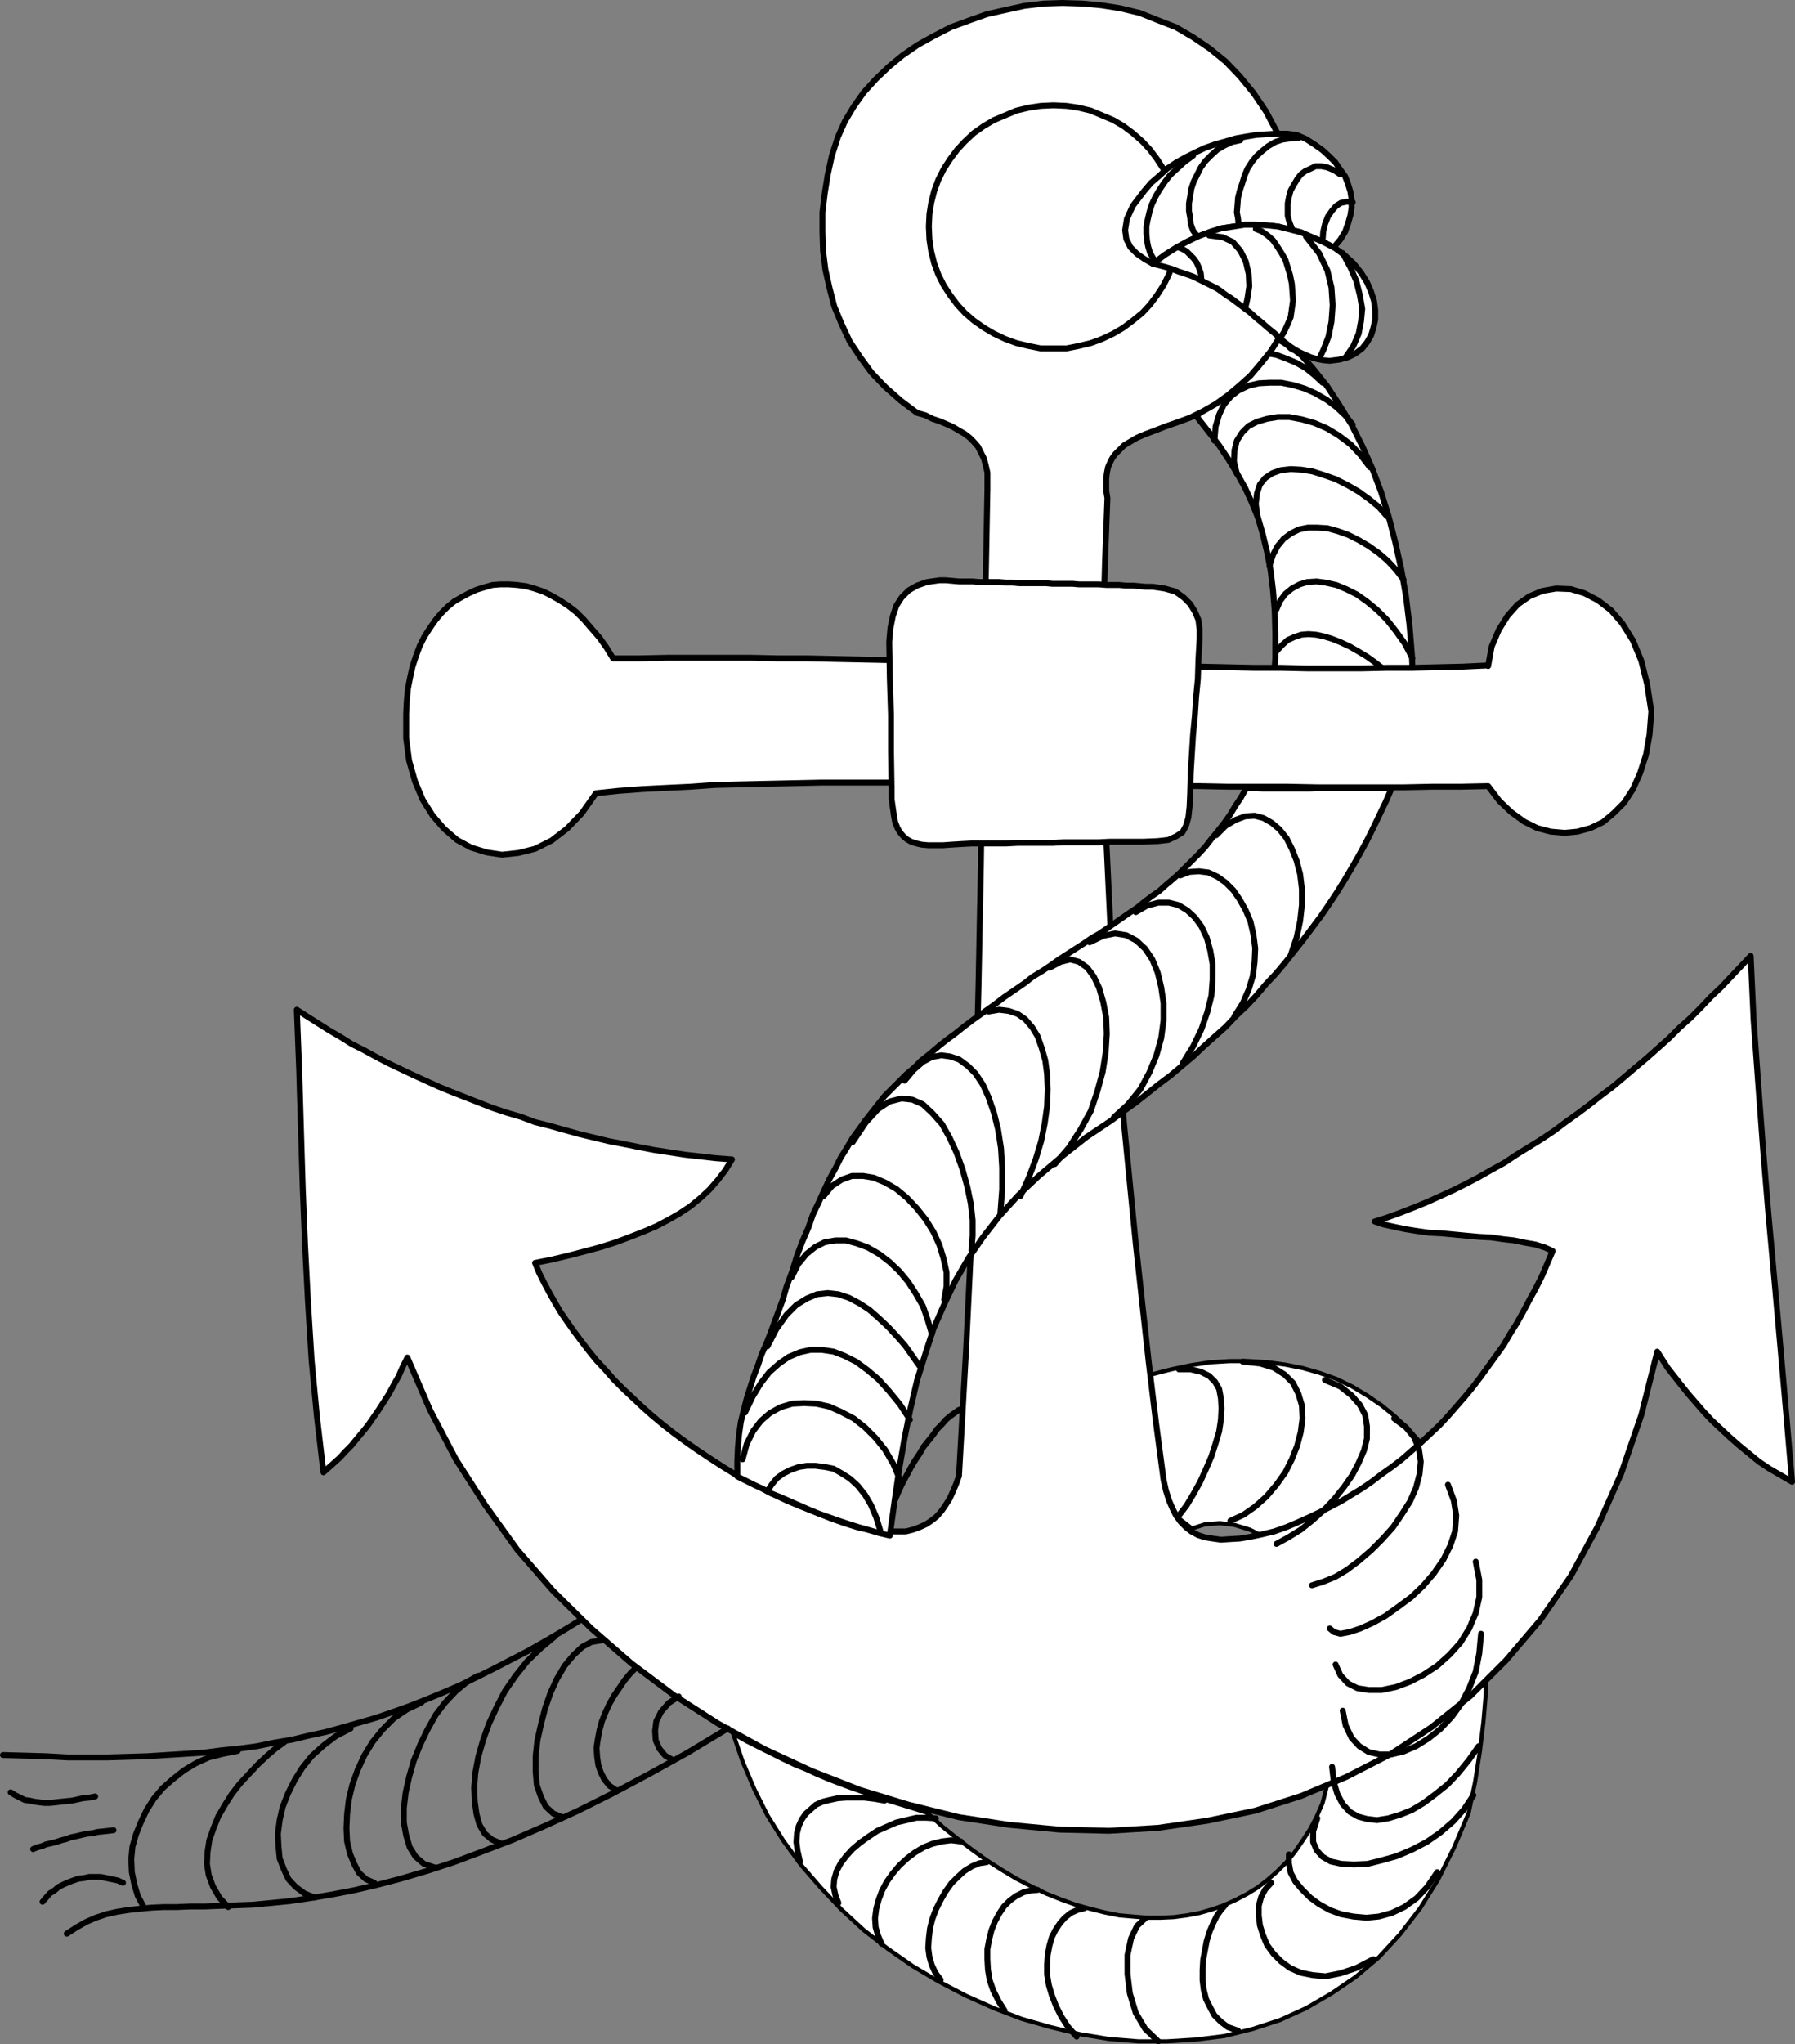 <?xml version="1.0" encoding="UTF-8" standalone="no"?>
<svg
   version="1.0"
   width="129.809mm"
   height="147.745mm"
   id="svg84"
   sodipodi:docname="Anchor &amp; Rope.wmf"
   xmlns:inkscape="http://www.inkscape.org/namespaces/inkscape"
   xmlns:sodipodi="http://sodipodi.sourceforge.net/DTD/sodipodi-0.dtd"
   xmlns="http://www.w3.org/2000/svg"
   xmlns:svg="http://www.w3.org/2000/svg">
  <rect width="100%" height="100%" fill="#808080" stroke="none"/>
  <sodipodi:namedview
     id="namedview84"
     pagecolor="#ffffff"
     bordercolor="#000000"
     borderopacity="0.25"
     inkscape:showpageshadow="2"
     inkscape:pageopacity="0.0"
     inkscape:pagecheckerboard="0"
     inkscape:deskcolor="#d1d1d1"
     inkscape:document-units="mm" />
  <defs
     id="defs1">
    <pattern
       id="WMFhbasepattern"
       patternUnits="userSpaceOnUse"
       width="6"
       height="6"
       x="0"
       y="0" />
  </defs>
  <path
     style="fill:#ffffff;fill-opacity:1;fill-rule:evenodd;stroke:none"
     d="m 314.473,375.503 5.656,-1.454 5.333,-1.131 5.333,-0.808 5.333,-0.323 h 5.333 l 5.01,0.323 4.848,0.646 4.848,0.969 4.525,1.293 4.525,1.616 4.363,2.1 4.04,2.424 4.04,2.747 3.555,2.908 3.555,3.393 3.394,3.716 3.07,3.878 2.747,4.363 2.586,4.686 2.262,5.009 1.939,5.332 1.778,5.494 1.293,5.978 1.131,6.301 0.808,6.463 0.485,6.625 v 7.109 l -0.162,7.594 -0.646,7.594 -0.97,8.079 -1.293,8.24 -1.778,8.564 -4.04,9.533 -4.363,8.725 -4.848,7.756 -5.494,7.109 -5.818,6.301 -6.302,5.332 -6.626,4.524 -6.949,4.039 -7.11,3.232 -7.434,2.424 -7.757,1.939 -7.757,0.969 -7.918,0.485 h -7.918 l -7.918,-0.646 -7.918,-1.293 -8.08,-1.939 -7.918,-2.262 -7.595,-2.908 -7.595,-3.393 -7.434,-3.878 -7.11,-4.201 -6.949,-4.847 -6.464,-5.009 -6.141,-5.655 -5.656,-5.978 -5.333,-6.14 -4.848,-6.625 -4.363,-6.948 -3.555,-7.109 -3.232,-7.594 -2.586,-7.594 3.717,2.1 3.555,1.777 3.232,1.616 3.232,1.616 3.07,1.454 3.232,1.293 2.747,1.293 3.07,1.293 2.909,1.131 3.07,1.131 3.232,1.131 3.232,1.131 3.394,1.131 3.717,1.131 3.717,1.131 4.04,1.293 4.04,3.716 4.04,3.232 4.04,3.07 4.04,2.908 4.04,2.585 4.04,2.424 4.04,2.1 4.04,1.939 4.04,1.616 4.04,1.454 4.04,1.131 3.878,0.969 4.04,0.808 3.717,0.323 3.878,0.323 h 3.717 l 3.555,-0.162 3.717,-0.485 3.394,-0.646 3.394,-0.969 3.232,-1.131 3.232,-1.454 3.07,-1.616 2.909,-1.777 2.747,-2.1 2.586,-2.262 2.586,-2.585 2.262,-2.747 2.101,-3.07 2.101,-3.232 1.778,-3.393 1.616,-3.716 2.586,-10.179 1.454,-9.371 0.485,-8.887 -0.323,-8.079 -1.293,-7.271 -1.939,-6.786 -2.424,-5.817 -3.07,-5.332 -3.394,-4.363 -3.717,-3.555 -4.04,-2.908 -4.202,-2.1 -4.202,-1.293 -4.04,-0.485 -4.04,0.323 -3.555,1.131 -3.555,-2.747 -2.586,-4.201 -1.939,-5.332 -1.293,-5.978 -0.808,-6.463 -0.485,-6.301 -0.323,-5.978 z"
     id="path1" />
  <path
     style="fill:none;stroke:#000000;stroke-width:1.131px;stroke-linecap:round;stroke-linejoin:round;stroke-miterlimit:4;stroke-dasharray:none;stroke-opacity:1"
     d="m 314.473,375.503 5.656,-1.454 5.333,-1.131 5.333,-0.808 5.333,-0.323 h 5.333 l 5.01,0.323 4.848,0.646 4.848,0.969 4.525,1.293 4.525,1.616 4.363,2.1 4.04,2.424 4.04,2.747 3.555,2.908 3.555,3.393 3.394,3.716 3.07,3.878 2.747,4.363 2.586,4.686 2.262,5.009 1.939,5.332 1.778,5.494 1.293,5.978 1.131,6.301 0.808,6.463 0.485,6.625 v 7.109 l -0.162,7.594 -0.646,7.594 -0.97,8.079 -1.293,8.24 -1.778,8.564 -4.04,9.533 -4.363,8.725 -4.848,7.756 -5.494,7.109 -5.818,6.301 -6.302,5.332 -6.626,4.524 -6.949,4.039 -7.11,3.232 -7.434,2.424 -7.757,1.939 -7.757,0.969 -7.918,0.485 h -7.918 l -7.918,-0.646 -7.918,-1.293 -8.08,-1.939 -7.918,-2.262 -7.595,-2.908 -7.595,-3.393 -7.434,-3.878 -7.11,-4.201 -6.949,-4.847 -6.464,-5.009 -6.141,-5.655 -5.656,-5.978 -5.333,-6.14 -4.848,-6.625 -4.363,-6.948 -3.555,-7.109 -3.232,-7.594 -2.586,-7.594 3.717,2.1 3.555,1.777 3.232,1.616 3.232,1.616 3.07,1.454 3.232,1.293 2.747,1.293 3.07,1.293 2.909,1.131 3.07,1.131 3.232,1.131 3.232,1.131 3.394,1.131 3.717,1.131 3.717,1.131 4.04,1.293 4.04,3.716 4.04,3.232 4.04,3.07 4.04,2.908 4.04,2.585 4.04,2.424 4.04,2.1 4.04,1.939 4.04,1.616 4.04,1.454 4.04,1.131 3.878,0.969 4.04,0.808 3.717,0.323 3.878,0.323 h 3.717 l 3.555,-0.162 3.717,-0.485 3.394,-0.646 3.394,-0.969 3.232,-1.131 3.232,-1.454 3.07,-1.616 2.909,-1.777 2.747,-2.1 2.586,-2.262 2.586,-2.585 2.262,-2.747 2.101,-3.07 2.101,-3.232 1.778,-3.393 1.616,-3.716 2.586,-10.179 1.454,-9.371 0.485,-8.887 -0.323,-8.079 -1.293,-7.271 -1.939,-6.786 -2.424,-5.817 -3.07,-5.332 -3.394,-4.363 -3.717,-3.555 -4.04,-2.908 -4.202,-2.1 -4.202,-1.293 -4.04,-0.485 -4.04,0.323 -3.555,1.131 -3.555,-2.747 -2.586,-4.201 -1.939,-5.332 -1.293,-5.978 -0.808,-6.463 -0.485,-6.301 -0.323,-5.978 -0.323,-5.009 v 0"
     id="path2" />
  <path
     style="fill:#ffffff;fill-opacity:1;fill-rule:evenodd;stroke:none"
     d="m 324.331,110.518 3.232,3.878 2.909,3.716 2.747,3.555 2.586,3.878 2.262,3.716 2.262,4.039 1.778,3.878 1.778,4.363 1.293,4.524 1.131,4.686 0.97,5.009 0.646,5.332 0.485,5.817 0.162,6.301 v 6.463 l -0.485,7.271 h 2.262 2.262 2.262 2.262 2.424 2.586 2.586 2.424 2.586 2.586 2.424 2.424 2.424 2.262 2.262 2.101 l -0.323,-8.24 -0.646,-7.917 -0.97,-7.917 -1.293,-7.432 -1.616,-7.271 -1.778,-6.948 -2.101,-6.786 -2.424,-6.463 -2.747,-6.14 -2.909,-5.817 -3.394,-5.494 -3.394,-5.17 -3.878,-4.847 -4.04,-4.524 -4.363,-4.039 -4.525,-3.716 -0.808,1.616 -0.97,1.777 -0.97,1.616 -1.131,1.454 -1.293,1.616 -1.293,1.454 -1.454,1.454 -1.293,1.293 -1.616,1.454 -1.454,1.293 -1.616,1.293 -1.616,1.131 -1.454,1.293 -1.616,1.131 -1.454,1.293 -1.454,1.131 z"
     id="path3" />
  <path
     style="fill:none;stroke:#000000;stroke-width:1.616px;stroke-linecap:round;stroke-linejoin:round;stroke-miterlimit:4;stroke-dasharray:none;stroke-opacity:1"
     d="m 324.331,110.518 3.232,3.878 2.909,3.716 2.747,3.555 2.586,3.878 2.262,3.716 2.262,4.039 1.778,3.878 1.778,4.363 1.293,4.524 1.131,4.686 0.97,5.009 0.646,5.332 0.485,5.817 0.162,6.301 v 6.463 l -0.485,7.271 h 2.262 2.262 2.262 2.262 2.424 2.586 2.586 2.424 2.586 2.586 2.424 2.424 2.424 2.262 2.262 2.101 l -0.323,-8.24 -0.646,-7.917 -0.97,-7.917 -1.293,-7.432 -1.616,-7.271 -1.778,-6.948 -2.101,-6.786 -2.424,-6.463 -2.747,-6.14 -2.909,-5.817 -3.394,-5.494 -3.394,-5.17 -3.878,-4.847 -4.04,-4.524 -4.363,-4.039 -4.525,-3.716 -0.808,1.616 -0.97,1.777 -0.97,1.616 -1.131,1.454 -1.293,1.616 -1.293,1.454 -1.454,1.454 -1.293,1.293 -1.616,1.454 -1.454,1.293 -1.616,1.293 -1.616,1.131 -1.454,1.293 -1.616,1.131 -1.454,1.293 -1.454,1.131 v 0"
     id="path4" />
  <path
     style="fill:none;stroke:#000000;stroke-width:1.616px;stroke-linecap:round;stroke-linejoin:round;stroke-miterlimit:4;stroke-dasharray:none;stroke-opacity:1"
     d="m 339.198,97.915 0.485,-1.777 0.808,-1.616 0.808,-1.293 0.808,-0.808 0.97,-0.646 0.97,-0.323 0.97,-0.162 1.131,0.162 0.97,0.323 1.131,0.323 1.131,0.646 1.131,0.646 1.293,0.808 0.97,0.969 1.293,0.646 1.293,0.969"
     id="path5" />
  <path
     style="fill:none;stroke:#000000;stroke-width:1.616px;stroke-linecap:round;stroke-linejoin:round;stroke-miterlimit:4;stroke-dasharray:none;stroke-opacity:1"
     d="m 348.894,177.895 1.454,-1.616 1.616,-1.454 1.778,-0.808 1.939,-0.646 1.939,-0.162 2.101,0.162 2.262,0.485 2.101,0.646 2.424,0.969 2.424,1.131 2.262,1.293 2.424,1.454 2.262,1.616 2.262,1.777 2.424,1.777 2.101,1.939"
     id="path6" />
  <path
     style="fill:none;stroke:#000000;stroke-width:1.616px;stroke-linecap:round;stroke-linejoin:round;stroke-miterlimit:4;stroke-dasharray:none;stroke-opacity:1"
     d="m 348.894,166.423 0.97,-2.262 1.454,-1.939 1.778,-1.454 2.101,-1.131 2.101,-0.646 2.586,-0.162 2.424,0.323 2.909,0.646 2.747,1.131 2.909,1.454 2.747,1.939 2.747,2.262 2.747,2.747 2.424,3.07 2.424,3.393 2.101,4.039"
     id="path7" />
  <path
     style="fill:none;stroke:#000000;stroke-width:1.616px;stroke-linecap:round;stroke-linejoin:round;stroke-miterlimit:4;stroke-dasharray:none;stroke-opacity:1"
     d="m 346.955,154.628 0.97,-3.07 1.293,-2.424 1.616,-1.939 1.939,-1.454 2.262,-1.131 2.424,-0.485 h 2.586 l 2.747,0.162 2.909,0.808 2.747,0.969 2.909,1.454 2.747,1.616 2.747,1.939 2.424,2.1 2.262,2.424 2.101,2.747"
     id="path8" />
  <path
     style="fill:none;stroke:#000000;stroke-width:1.616px;stroke-linecap:round;stroke-linejoin:round;stroke-miterlimit:4;stroke-dasharray:none;stroke-opacity:1"
     d="m 343.723,141.217 -0.485,-3.555 0.323,-2.908 0.808,-2.424 1.454,-1.777 1.939,-1.293 2.262,-0.808 2.747,-0.323 2.909,0.162 3.07,0.485 3.07,0.969 3.232,1.131 3.232,1.616 3.07,1.777 2.909,2.1 2.586,2.1 2.262,2.585"
     id="path9" />
  <path
     style="fill:none;stroke:#000000;stroke-width:1.616px;stroke-linecap:round;stroke-linejoin:round;stroke-miterlimit:4;stroke-dasharray:none;stroke-opacity:1"
     d="m 338.067,129.422 -0.808,-3.393 0.162,-3.07 0.646,-2.585 1.454,-2.262 1.778,-1.777 2.262,-1.131 2.747,-0.808 2.909,-0.485 h 3.232 l 3.394,0.646 3.394,0.969 3.394,1.454 3.232,1.939 3.232,2.424 2.747,2.908 2.586,3.393"
     id="path10" />
  <path
     style="fill:none;stroke:#000000;stroke-width:1.616px;stroke-linecap:round;stroke-linejoin:round;stroke-miterlimit:4;stroke-dasharray:none;stroke-opacity:1"
     d="m 331.926,120.374 0.323,-3.878 0.97,-3.232 1.293,-2.747 1.939,-2.262 2.101,-1.616 2.747,-1.293 2.747,-0.646 3.07,-0.162 h 3.07 l 3.232,0.646 3.232,0.969 2.909,1.293 3.07,1.777 2.586,1.939 2.424,2.262 2.101,2.585"
     id="path11" />
  <path
     style="fill:none;stroke:#000000;stroke-width:1.616px;stroke-linecap:round;stroke-linejoin:round;stroke-miterlimit:4;stroke-dasharray:none;stroke-opacity:1"
     d="m 327.563,113.265 0.646,-3.555 0.97,-3.232 1.293,-2.585 1.616,-2.424 1.778,-1.777 2.262,-1.454 2.262,-0.969 2.424,-0.646 2.586,-0.162 h 2.747 l 2.747,0.485 2.586,0.969 2.747,1.131 2.586,1.454 2.424,1.939 2.262,2.1"
     id="path12" />
  <path
     style="fill:#ffffff;fill-opacity:1;fill-rule:evenodd;stroke:none"
     d="m 269.872,133.947 -0.646,35.062 -0.646,33.931 -0.485,33.446 -0.646,32.8 -0.808,32.638 -0.97,33.123 -1.616,33.608 -1.939,34.577 -0.808,2.262 -0.97,2.262 -0.808,1.777 -1.131,1.777 -1.131,1.616 -1.293,1.454 -1.454,1.131 -1.454,0.969 -1.778,0.808 -1.778,0.646 -1.939,0.485 h -2.101 -2.424 -2.424 l -2.747,-0.485 -2.909,-0.485 -4.202,-1.293 -4.04,-1.454 -3.878,-1.616 -3.878,-1.454 -3.878,-1.616 -3.717,-1.777 -3.717,-1.939 -3.555,-1.777 -3.555,-1.939 -3.394,-2.1 -3.232,-2.1 -3.394,-2.262 -3.232,-2.262 -3.07,-2.262 -2.909,-2.262 -2.909,-2.424 -2.747,-2.424 -2.747,-2.585 -2.586,-2.424 -2.586,-2.585 -2.262,-2.585 -2.424,-2.585 -2.101,-2.585 -2.101,-2.747 -1.939,-2.585 -1.939,-2.747 -1.778,-2.585 -1.616,-2.747 -1.454,-2.585 -1.454,-2.747 -1.293,-2.585 -1.131,-2.747 4.848,-0.969 4.686,-1.131 4.363,-1.131 4.202,-1.131 4.04,-1.293 3.878,-1.454 3.717,-1.454 3.394,-1.454 3.394,-1.777 3.07,-1.777 2.909,-1.939 2.747,-2.262 2.424,-2.262 2.262,-2.585 2.101,-2.747 1.778,-2.908 -4.363,-0.323 -4.202,-0.485 -4.363,-0.485 -4.202,-0.646 -4.202,-0.646 -4.202,-0.808 -4.04,-0.808 -4.202,-0.808 -4.04,-0.969 -4.04,-0.969 -4.04,-1.131 -4.04,-1.131 -3.878,-0.969 -3.878,-1.454 -3.878,-1.131 -3.878,-1.293 -3.717,-1.454 -3.717,-1.454 -3.717,-1.454 -3.555,-1.454 -3.555,-1.616 -3.555,-1.616 -3.394,-1.616 -3.394,-1.616 -3.394,-1.777 -3.232,-1.777 -3.232,-1.616 -3.07,-1.939 -3.07,-1.777 -3.07,-1.939 -3.07,-1.939 -2.747,-1.777 0.646,16.642 0.485,16.319 0.485,15.996 0.646,15.834 0.808,15.511 0.97,15.511 1.454,15.35 1.778,15.188 1.454,-1.293 1.454,-1.293 1.616,-1.454 1.454,-1.616 1.616,-1.616 1.454,-1.777 1.616,-1.939 1.454,-1.777 1.454,-2.1 1.454,-2.1 1.454,-2.262 1.454,-2.262 1.293,-2.424 1.293,-2.262 1.131,-2.585 1.293,-2.585 6.141,14.219 7.11,13.572 8.08,12.603 8.726,12.118 9.696,11.149 10.504,10.341 10.989,9.533 11.635,8.725 12.12,7.756 12.605,6.948 12.928,5.978 13.251,5.17 13.251,4.039 13.736,3.393 13.736,2.1 13.736,1.293 13.574,0.323 13.413,-0.808 13.413,-1.939 13.09,-2.747 12.605,-4.039 12.282,-5.17 11.958,-6.14 11.312,-7.432 10.666,-8.564 9.696,-9.695 9.373,-10.987 8.403,-12.118 7.272,-13.411 6.464,-14.542 5.494,-15.996 4.363,-17.289 1.454,2.262 1.454,2.262 1.778,2.262 1.778,2.262 1.939,2.424 2.101,2.424 2.101,2.424 2.262,2.424 2.424,2.262 2.424,2.262 2.747,2.424 2.586,2.1 2.747,2.262 2.909,1.939 3.07,1.777 3.07,1.777 -1.616,-18.904 -1.616,-18.42 -1.616,-18.096 -1.616,-17.773 -1.454,-17.612 -1.293,-17.45 -1.293,-17.773 -0.808,-17.612 -2.586,2.747 -2.747,2.908 -2.747,2.908 -2.747,2.585 -2.747,2.908 -2.909,2.908 -2.909,2.585 -2.909,2.908 -3.07,2.747 -2.909,2.585 -3.07,2.585 -3.232,2.747 -3.07,2.585 -3.232,2.424 -3.07,2.424 -3.232,2.424 -3.394,2.424 -3.232,2.424 -3.394,2.262 -3.394,2.1 -3.394,2.1 -3.394,2.262 -3.555,1.939 -3.394,1.939 -3.394,1.777 -3.555,1.777 -3.555,1.616 -3.555,1.616 -3.555,1.454 -3.717,1.454 -3.555,1.293 -3.555,1.131 2.424,0.808 2.909,0.646 3.07,0.646 3.07,0.485 3.394,0.485 3.394,0.162 3.394,0.323 3.394,0.323 3.555,0.323 3.232,0.162 3.394,0.485 2.909,0.323 3.07,0.646 2.747,0.485 2.586,0.808 2.101,0.969 -1.454,3.393 -1.454,3.393 -1.616,3.232 -1.778,3.232 -1.616,3.07 -1.778,3.232 -1.939,3.07 -1.778,3.07 -2.101,2.908 -2.101,2.908 -2.101,2.908 -2.101,2.747 -2.262,2.747 -2.262,2.585 -2.262,2.585 -2.424,2.585 -2.586,2.424 -2.424,2.262 -2.586,2.262 -2.586,2.262 -2.747,2.1 -2.747,1.939 -2.747,2.1 -2.586,1.777 -2.909,1.777 -2.909,1.777 -3.07,1.616 -2.909,1.454 -3.07,1.454 -2.909,1.293 -3.07,1.293 -3.232,1.131 -3.394,0.808 -3.07,0.646 -2.909,0.485 -2.747,0.162 -2.424,0.162 -2.262,-0.323 -2.101,-0.323 -1.939,-0.646 -1.778,-0.969 -1.454,-1.131 -1.454,-1.454 -1.293,-1.777 -0.97,-1.939 -0.97,-2.262 -0.808,-2.585 -0.646,-2.908 -2.101,-15.834 -1.939,-16.158 -1.778,-16.158 -1.778,-16.319 -1.616,-16.481 -1.616,-16.481 -1.293,-16.804 -1.293,-16.804 -0.97,-16.965 -0.808,-16.965 -0.808,-17.127 -0.323,-17.127 -0.162,-17.127 v -17.289 l 0.485,-17.289 0.646,-17.289 -0.323,-1.939 v -1.777 -1.616 l 0.162,-1.454 0.323,-1.616 0.485,-1.131 0.646,-1.293 0.808,-1.131 1.131,-1.131 1.293,-1.293 1.616,-0.969 1.939,-1.131 2.262,-0.969 2.586,-0.969 2.909,-1.131 3.232,-1.131 3.555,-1.293 3.555,-1.777 3.394,-1.939 3.394,-2.424 3.07,-2.585 3.07,-2.747 2.747,-3.232 2.747,-3.393 2.262,-3.555 2.101,-3.716 1.778,-3.878 1.454,-4.039 1.131,-4.201 0.646,-4.363 0.323,-4.363 -0.323,-4.363 -1.131,-7.756 -1.778,-7.109 -2.101,-6.625 -2.747,-6.14 -2.909,-5.494 -3.394,-5.009 -3.717,-4.524 -3.878,-4.039 -4.363,-3.555 -4.525,-3.07 -4.686,-2.747 -5.01,-1.939 -4.848,-1.939 -5.333,-1.293 -5.171,-0.808 -5.171,-0.485 -5.494,-0.162 -5.171,0.162 -5.333,0.646 -5.171,1.131 -5.01,1.131 -5.01,1.777 -4.848,1.777 -4.686,2.424 -4.363,2.424 -4.202,2.908 -3.717,3.07 -3.555,3.393 -3.232,3.555 -2.747,3.878 -2.424,4.039 -1.939,4.363 -1.616,5.009 -1.131,5.17 -0.808,5.009 -0.646,5.332 v 5.332 l 0.162,5.17 0.646,5.17 1.131,5.009 1.293,5.009 1.939,4.686 2.262,4.847 2.909,4.363 3.07,4.201 3.717,3.878 4.202,3.716 4.525,3.393 2.262,0.646 1.939,0.969 1.939,0.646 1.939,0.808 1.778,0.808 1.616,0.969 1.454,0.808 1.454,1.131 1.131,1.131 1.131,1.293 0.808,1.616 0.808,1.616 0.485,1.777 0.485,2.1 v 2.262 z"
     id="path13" />
  <path
     style="fill:none;stroke:#000000;stroke-width:1.616px;stroke-linecap:round;stroke-linejoin:round;stroke-miterlimit:4;stroke-dasharray:none;stroke-opacity:1"
     d="m 269.872,133.947 -0.646,35.062 -0.646,33.931 -0.485,33.446 -0.646,32.8 -0.808,32.638 -0.97,33.123 -1.616,33.608 -1.939,34.577 -0.808,2.262 -0.97,2.262 -0.808,1.777 -1.131,1.777 -1.131,1.616 -1.293,1.454 -1.454,1.131 -1.454,0.969 -1.778,0.808 -1.778,0.646 -1.939,0.485 h -2.101 -2.424 -2.424 l -2.747,-0.485 -2.909,-0.485 -4.202,-1.293 -4.04,-1.454 -3.878,-1.616 -3.878,-1.454 -3.878,-1.616 -3.717,-1.777 -3.717,-1.939 -3.555,-1.777 -3.555,-1.939 -3.394,-2.1 -3.232,-2.1 -3.394,-2.262 -3.232,-2.262 -3.07,-2.262 -2.909,-2.262 -2.909,-2.424 -2.747,-2.424 -2.747,-2.585 -2.586,-2.424 -2.586,-2.585 -2.262,-2.585 -2.424,-2.585 -2.101,-2.585 -2.101,-2.747 -1.939,-2.585 -1.939,-2.747 -1.778,-2.585 -1.616,-2.747 -1.454,-2.585 -1.454,-2.747 -1.293,-2.585 -1.131,-2.747 4.848,-0.969 4.686,-1.131 4.363,-1.131 4.202,-1.131 4.04,-1.293 3.878,-1.454 3.717,-1.454 3.394,-1.454 3.394,-1.777 3.07,-1.777 2.909,-1.939 2.747,-2.262 2.424,-2.262 2.262,-2.585 2.101,-2.747 1.778,-2.908 -4.363,-0.323 -4.202,-0.485 -4.363,-0.485 -4.202,-0.646 -4.202,-0.646 -4.202,-0.808 -4.04,-0.808 -4.202,-0.808 -4.04,-0.969 -4.04,-0.969 -4.04,-1.131 -4.04,-1.131 -3.878,-0.969 -3.878,-1.454 -3.878,-1.131 -3.878,-1.293 -3.717,-1.454 -3.717,-1.454 -3.717,-1.454 -3.555,-1.454 -3.555,-1.616 -3.555,-1.616 -3.394,-1.616 -3.394,-1.616 -3.394,-1.777 -3.232,-1.777 -3.232,-1.616 -3.07,-1.939 -3.07,-1.777 -3.07,-1.939 -3.07,-1.939 -2.747,-1.777 0.646,16.642 0.485,16.319 0.485,15.996 0.646,15.834 0.808,15.511 0.97,15.511 1.454,15.35 1.778,15.188 1.454,-1.293 1.454,-1.293 1.616,-1.454 1.454,-1.616 1.616,-1.616 1.454,-1.777 1.616,-1.939 1.454,-1.777 1.454,-2.1 1.454,-2.1 1.454,-2.262 1.454,-2.262 1.293,-2.424 1.293,-2.262 1.131,-2.585 1.293,-2.585 6.141,14.219 7.11,13.572 8.08,12.603 8.726,12.118 9.696,11.149 10.504,10.341 10.989,9.533 11.635,8.725 12.12,7.756 12.605,6.948 12.928,5.978 13.251,5.17 13.251,4.039 13.736,3.393 13.736,2.1 13.736,1.293 13.574,0.323 13.413,-0.808 13.413,-1.939 13.09,-2.747 12.605,-4.039 12.282,-5.17 11.958,-6.14 11.312,-7.432 10.666,-8.564 9.696,-9.695 9.373,-10.987 8.403,-12.118 7.272,-13.411 6.464,-14.542 5.494,-15.996 4.363,-17.289 1.454,2.262 1.454,2.262 1.778,2.262 1.778,2.262 1.939,2.424 2.101,2.424 2.101,2.424 2.262,2.424 2.424,2.262 2.424,2.262 2.747,2.424 2.586,2.1 2.747,2.262 2.909,1.939 3.07,1.777 3.07,1.777 -1.616,-18.904 -1.616,-18.42 -1.616,-18.096 -1.616,-17.773 -1.454,-17.612 -1.293,-17.45 -1.293,-17.773 -0.808,-17.612 -2.586,2.747 -2.747,2.908 -2.747,2.908 -2.747,2.585 -2.747,2.908 -2.909,2.908 -2.909,2.585 -2.909,2.908 -3.07,2.747 -2.909,2.585 -3.07,2.585 -3.232,2.747 -3.07,2.585 -3.232,2.424 -3.07,2.424 -3.232,2.424 -3.394,2.424 -3.232,2.424 -3.394,2.262 -3.394,2.1 -3.394,2.1 -3.394,2.262 -3.555,1.939 -3.394,1.939 -3.394,1.777 -3.555,1.777 -3.555,1.616 -3.555,1.616 -3.555,1.454 -3.717,1.454 -3.555,1.293 -3.555,1.131 2.424,0.808 2.909,0.646 3.07,0.646 3.07,0.485 3.394,0.485 3.394,0.162 3.394,0.323 3.394,0.323 3.555,0.323 3.232,0.162 3.394,0.485 2.909,0.323 3.07,0.646 2.747,0.485 2.586,0.808 2.101,0.969 -1.454,3.393 -1.454,3.393 -1.616,3.232 -1.778,3.232 -1.616,3.07 -1.778,3.232 -1.939,3.07 -1.778,3.07 -2.101,2.908 -2.101,2.908 -2.101,2.908 -2.101,2.747 -2.262,2.747 -2.262,2.585 -2.262,2.585 -2.424,2.585 -2.586,2.424 -2.424,2.262 -2.586,2.262 -2.586,2.262 -2.747,2.1 -2.747,1.939 -2.747,2.1 -2.586,1.777 -2.909,1.777 -2.909,1.777 -3.07,1.616 -2.909,1.454 -3.07,1.454 -2.909,1.293 -3.07,1.293 -3.232,1.131 -3.394,0.808 -3.07,0.646 -2.909,0.485 -2.747,0.162 -2.424,0.162 -2.262,-0.323 -2.101,-0.323 -1.939,-0.646 -1.778,-0.969 -1.454,-1.131 -1.454,-1.454 -1.293,-1.777 -0.97,-1.939 -0.97,-2.262 -0.808,-2.585 -0.646,-2.908 -2.101,-15.834 -1.939,-16.158 -1.778,-16.158 -1.778,-16.319 -1.616,-16.481 -1.616,-16.481 -1.293,-16.804 -1.293,-16.804 -0.97,-16.965 -0.808,-16.965 -0.808,-17.127 -0.323,-17.127 -0.162,-17.127 v -17.289 l 0.485,-17.289 0.646,-17.289 -0.323,-1.939 v -1.777 -1.616 l 0.162,-1.454 0.323,-1.616 0.485,-1.131 0.646,-1.293 0.808,-1.131 1.131,-1.131 1.293,-1.293 1.616,-0.969 1.939,-1.131 2.262,-0.969 2.586,-0.969 2.909,-1.131 3.232,-1.131 3.555,-1.293 3.555,-1.777 3.394,-1.939 3.394,-2.424 3.07,-2.585 3.07,-2.747 2.747,-3.232 2.747,-3.393 2.262,-3.555 2.101,-3.716 1.778,-3.878 1.454,-4.039 1.131,-4.201 0.646,-4.363 0.323,-4.363 -0.323,-4.363 -1.131,-7.756 -1.778,-7.109 -2.101,-6.625 -2.747,-6.14 -2.909,-5.494 -3.394,-5.009 -3.717,-4.524 -3.878,-4.039 -4.363,-3.555 -4.525,-3.07 -4.686,-2.747 -5.01,-1.939 -4.848,-1.939 -5.333,-1.293 -5.171,-0.808 -5.171,-0.485 -5.494,-0.162 -5.171,0.162 -5.333,0.646 -5.171,1.131 -5.01,1.131 -5.01,1.777 -4.848,1.777 -4.686,2.424 -4.363,2.424 -4.202,2.908 -3.717,3.07 -3.555,3.393 -3.232,3.555 -2.747,3.878 -2.424,4.039 -1.939,4.363 -1.616,5.009 -1.131,5.17 -0.808,5.009 -0.646,5.332 v 5.332 l 0.162,5.17 0.646,5.17 1.131,5.009 1.293,5.009 1.939,4.686 2.262,4.847 2.909,4.363 3.07,4.201 3.717,3.878 4.202,3.716 4.525,3.393 2.262,0.646 1.939,0.969 1.939,0.646 1.939,0.808 1.778,0.808 1.616,0.969 1.454,0.808 1.454,1.131 1.131,1.131 1.131,1.293 0.808,1.616 0.808,1.616 0.485,1.777 0.485,2.1 v 2.262 2.585 0"
     id="path14" />
  <path
     style="fill:#ffffff;fill-opacity:1;fill-rule:evenodd;stroke:none"
     d="m 287.971,28.761 3.555,0.162 3.232,0.485 3.394,0.808 3.07,1.293 3.07,1.293 2.747,1.616 2.586,1.939 2.586,2.262 2.101,2.262 1.939,2.585 1.778,2.747 1.454,2.908 1.131,3.07 0.808,3.232 0.485,3.07 0.162,3.393 -0.162,3.555 -0.485,3.232 -0.808,3.232 -1.131,3.07 -1.454,2.908 -1.778,2.747 -1.939,2.585 -2.101,2.262 -2.586,2.1 -2.586,1.939 -2.747,1.616 -3.07,1.454 -3.07,1.131 -3.394,0.808 -3.232,0.646 h -3.555 -3.555 l -3.232,-0.646 -3.394,-0.808 -3.07,-1.131 -3.07,-1.454 -2.747,-1.616 -2.747,-1.939 -2.424,-2.1 -2.101,-2.262 -1.939,-2.585 -1.778,-2.747 -1.454,-2.908 -1.131,-3.07 -0.808,-3.232 -0.485,-3.232 -0.162,-3.555 0.162,-3.393 0.485,-3.07 0.808,-3.232 1.131,-3.07 1.454,-2.908 1.778,-2.747 1.939,-2.585 2.101,-2.262 2.424,-2.262 2.747,-1.939 2.747,-1.616 3.07,-1.293 3.07,-1.293 3.394,-0.808 3.232,-0.485 z"
     id="path15" />
  <path
     style="fill:none;stroke:#000000;stroke-width:1.616px;stroke-linecap:round;stroke-linejoin:round;stroke-miterlimit:4;stroke-dasharray:none;stroke-opacity:1"
     d="m 287.971,28.761 3.555,0.162 3.232,0.485 3.394,0.808 3.07,1.293 3.07,1.293 2.747,1.616 2.586,1.939 2.586,2.262 2.101,2.262 1.939,2.585 1.778,2.747 1.454,2.908 1.131,3.07 0.808,3.232 0.485,3.07 0.162,3.393 -0.162,3.555 -0.485,3.232 -0.808,3.232 -1.131,3.07 -1.454,2.908 -1.778,2.747 -1.939,2.585 -2.101,2.262 -2.586,2.1 -2.586,1.939 -2.747,1.616 -3.07,1.454 -3.07,1.131 -3.394,0.808 -3.232,0.646 h -3.555 -3.555 l -3.232,-0.646 -3.394,-0.808 -3.07,-1.131 -3.07,-1.454 -2.747,-1.616 -2.747,-1.939 -2.424,-2.1 -2.101,-2.262 -1.939,-2.585 -1.778,-2.747 -1.454,-2.908 -1.131,-3.07 -0.808,-3.232 -0.485,-3.232 -0.162,-3.555 0.162,-3.393 0.485,-3.07 0.808,-3.232 1.131,-3.07 1.454,-2.908 1.778,-2.747 1.939,-2.585 2.101,-2.262 2.424,-2.262 2.747,-1.939 2.747,-1.616 3.07,-1.293 3.07,-1.293 3.394,-0.808 3.232,-0.485 3.555,-0.162 v 0"
     id="path16" />
  <path
     style="fill:#ffffff;fill-opacity:1;fill-rule:evenodd;stroke:none"
     d="m 406.585,181.773 -6.787,0.323 -6.787,0.162 -6.949,0.162 h -6.949 l -7.11,0.162 h -7.272 -7.272 l -7.272,-0.162 h -7.434 l -7.434,-0.162 -7.434,-0.162 h -7.595 l -7.595,-0.162 -7.595,-0.162 -7.595,-0.162 -7.595,-0.162 -7.757,-0.323 -7.757,-0.162 -7.757,-0.162 -7.757,-0.162 -7.595,-0.162 -7.757,-0.162 -7.757,-0.162 -7.757,-0.162 -7.595,-0.162 h -7.757 l -7.434,-0.162 h -7.757 -7.434 -7.595 l -7.434,0.162 h -7.434 l -1.778,-2.908 -1.939,-2.747 -2.262,-2.585 -1.939,-2.262 -2.101,-2.1 -2.262,-1.777 -2.262,-1.454 -2.262,-1.293 -2.262,-1.131 -2.424,-0.808 -2.262,-0.646 -2.424,-0.323 -2.262,-0.162 h -2.424 l -2.101,0.162 -2.262,0.646 -2.101,0.646 -2.101,0.969 -2.101,1.131 -1.939,1.131 -1.778,1.454 -1.778,1.777 -1.616,1.939 -1.454,2.1 -1.454,2.262 -1.293,2.585 -0.97,2.585 -0.97,2.908 -0.646,2.908 -0.646,3.232 -0.323,3.555 -0.162,3.393 v 6.625 l 0.808,6.14 1.616,5.655 2.101,5.009 2.747,4.363 3.07,3.555 3.555,3.07 3.878,2.1 4.202,1.293 4.202,0.646 4.525,-0.485 4.525,-1.131 4.525,-2.262 4.202,-3.232 4.04,-4.201 3.878,-5.494 6.141,-0.646 6.464,-0.485 6.464,-0.323 6.787,-0.323 6.787,-0.485 7.11,-0.162 7.11,-0.162 7.434,-0.162 7.434,-0.162 h 7.595 7.595 7.595 7.757 7.918 l 7.918,0.162 h 8.08 l 8.08,0.162 8.08,0.162 8.08,0.162 h 8.08 l 8.08,0.323 h 8.242 l 8.08,0.162 h 8.08 8.08 l 8.08,0.162 h 7.918 7.918 7.918 l 7.595,-0.162 h 7.757 l 7.595,-0.162 3.07,4.039 3.232,3.07 3.555,2.585 3.555,1.777 3.717,0.969 3.717,0.323 3.555,-0.323 3.555,-0.969 3.394,-1.616 2.909,-2.424 2.909,-2.908 2.424,-3.716 1.939,-4.363 1.616,-5.009 0.97,-5.494 0.485,-6.301 -1.131,-7.432 -1.616,-6.463 -2.262,-5.494 -2.909,-4.686 -3.07,-3.555 -3.555,-2.747 -3.717,-1.939 -3.717,-1.131 -4.04,-0.162 -3.717,0.646 -3.555,1.454 -3.232,2.262 -2.747,3.07 -2.424,3.878 -1.939,4.524 -0.97,5.332 v 0 z"
     id="path17" />
  <path
     style="fill:none;stroke:#000000;stroke-width:1.616px;stroke-linecap:round;stroke-linejoin:round;stroke-miterlimit:4;stroke-dasharray:none;stroke-opacity:1"
     d="m 406.585,181.773 -6.787,0.323 -6.787,0.162 -6.949,0.162 h -6.949 l -7.11,0.162 h -7.272 -7.272 l -7.272,-0.162 h -7.434 l -7.434,-0.162 -7.434,-0.162 h -7.595 l -7.595,-0.162 -7.595,-0.162 -7.595,-0.162 -7.595,-0.162 -7.757,-0.323 -7.757,-0.162 -7.757,-0.162 -7.757,-0.162 -7.595,-0.162 -7.757,-0.162 -7.757,-0.162 -7.757,-0.162 -7.595,-0.162 h -7.757 l -7.434,-0.162 h -7.757 -7.434 -7.595 l -7.434,0.162 h -7.434 l -1.778,-2.908 -1.939,-2.747 -2.262,-2.585 -1.939,-2.262 -2.101,-2.1 -2.262,-1.777 -2.262,-1.454 -2.262,-1.293 -2.262,-1.131 -2.424,-0.808 -2.262,-0.646 -2.424,-0.323 -2.262,-0.162 h -2.424 l -2.101,0.162 -2.262,0.646 -2.101,0.646 -2.101,0.969 -2.101,1.131 -1.939,1.131 -1.778,1.454 -1.778,1.777 -1.616,1.939 -1.454,2.1 -1.454,2.262 -1.293,2.585 -0.97,2.585 -0.97,2.908 -0.646,2.908 -0.646,3.232 -0.323,3.555 -0.162,3.393 v 6.625 l 0.808,6.14 1.616,5.655 2.101,5.009 2.747,4.363 3.07,3.555 3.555,3.07 3.878,2.1 4.202,1.293 4.202,0.646 4.525,-0.485 4.525,-1.131 4.525,-2.262 4.202,-3.232 4.04,-4.201 3.878,-5.494 6.141,-0.646 6.464,-0.485 6.464,-0.323 6.787,-0.323 6.787,-0.485 7.11,-0.162 7.11,-0.162 7.434,-0.162 7.434,-0.162 h 7.595 7.595 7.595 7.757 7.918 l 7.918,0.162 h 8.08 l 8.08,0.162 8.08,0.162 8.08,0.162 h 8.08 l 8.08,0.323 h 8.242 l 8.08,0.162 h 8.08 8.08 l 8.08,0.162 h 7.918 7.918 7.918 l 7.595,-0.162 h 7.757 l 7.595,-0.162 3.07,4.039 3.232,3.07 3.555,2.585 3.555,1.777 3.717,0.969 3.717,0.323 3.555,-0.323 3.555,-0.969 3.394,-1.616 2.909,-2.424 2.909,-2.908 2.424,-3.716 1.939,-4.363 1.616,-5.009 0.97,-5.494 0.485,-6.301 -1.131,-7.432 -1.616,-6.463 -2.262,-5.494 -2.909,-4.686 -3.07,-3.555 -3.555,-2.747 -3.717,-1.939 -3.717,-1.131 -4.04,-0.162 -3.717,0.646 -3.555,1.454 -3.232,2.262 -2.747,3.07 -2.424,3.878 -1.939,4.524 -0.97,5.332 v 0"
     id="path18" />
  <path
     style="fill:#ffffff;fill-opacity:1;fill-rule:evenodd;stroke:none"
     d="m 314.958,160.283 h -1.778 l -1.778,-0.162 -1.778,-0.162 h -1.939 l -1.778,-0.162 h -1.778 -1.778 l -1.939,-0.162 h -1.778 -1.778 -1.939 l -1.778,-0.162 h -1.778 -1.778 -1.939 l -1.778,-0.162 h -1.778 -1.939 -1.778 -1.778 l -1.778,-0.162 h -1.939 l -1.778,-0.162 h -1.778 -1.939 -1.778 l -1.778,-0.162 h -1.778 -1.939 l -1.778,-0.162 -1.778,-0.162 h -1.778 l -3.394,0.485 -2.747,0.969 -2.262,1.293 -1.939,1.939 -1.454,2.262 -0.97,2.908 -0.646,3.232 -0.323,3.716 0.162,10.018 0.323,10.018 v 10.018 l 0.162,10.018 v 2.908 l 0.323,2.262 0.323,2.262 0.323,1.777 0.646,1.616 0.646,1.131 0.97,1.131 0.97,0.808 1.131,0.646 1.454,0.485 1.454,0.323 1.778,0.162 h 1.939 2.101 l 2.262,-0.162 2.586,-0.162 3.07,-0.162 h 3.07 3.232 3.07 l 3.07,-0.162 h 3.07 3.232 3.232 l 3.07,-0.162 h 3.232 3.07 3.232 l 3.07,-0.162 h 3.07 3.07 3.07 l 3.878,-0.162 2.909,-0.323 2.101,-0.969 1.778,-1.131 0.97,-1.777 0.646,-2.262 0.323,-2.908 0.162,-3.716 0.162,-5.655 0.323,-5.332 0.323,-5.17 0.485,-5.009 0.323,-5.009 0.485,-5.009 0.162,-5.332 0.323,-5.655 v -2.585 l -0.323,-2.585 -0.97,-2.262 -1.293,-2.1 -1.778,-1.777 -2.262,-1.616 -2.909,-0.808 -3.232,-0.485 v 0 z"
     id="path19" />
  <path
     style="fill:none;stroke:#000000;stroke-width:1.616px;stroke-linecap:round;stroke-linejoin:round;stroke-miterlimit:4;stroke-dasharray:none;stroke-opacity:1"
     d="m 314.958,160.283 h -1.778 l -1.778,-0.162 -1.778,-0.162 h -1.939 l -1.778,-0.162 h -1.778 -1.778 l -1.939,-0.162 h -1.778 -1.778 -1.939 l -1.778,-0.162 h -1.778 -1.778 -1.939 l -1.778,-0.162 h -1.778 -1.939 -1.778 -1.778 l -1.778,-0.162 h -1.939 l -1.778,-0.162 h -1.778 -1.939 -1.778 l -1.778,-0.162 h -1.778 -1.939 l -1.778,-0.162 -1.778,-0.162 h -1.778 l -3.394,0.485 -2.747,0.969 -2.262,1.293 -1.939,1.939 -1.454,2.262 -0.97,2.908 -0.646,3.232 -0.323,3.716 0.162,10.018 0.323,10.018 v 10.018 l 0.162,10.018 v 2.908 l 0.323,2.262 0.323,2.262 0.323,1.777 0.646,1.616 0.646,1.131 0.97,1.131 0.97,0.808 1.131,0.646 1.454,0.485 1.454,0.323 1.778,0.162 h 1.939 2.101 l 2.262,-0.162 2.586,-0.162 3.07,-0.162 h 3.07 3.232 3.07 l 3.07,-0.162 h 3.07 3.232 3.232 l 3.07,-0.162 h 3.232 3.07 3.232 l 3.07,-0.162 h 3.07 3.07 3.07 l 3.878,-0.162 2.909,-0.323 2.101,-0.969 1.778,-1.131 0.97,-1.777 0.646,-2.262 0.323,-2.908 0.162,-3.716 0.162,-5.655 0.323,-5.332 0.323,-5.17 0.485,-5.009 0.323,-5.009 0.485,-5.009 0.162,-5.332 0.323,-5.655 v -2.585 l -0.323,-2.585 -0.97,-2.262 -1.293,-2.1 -1.778,-1.777 -2.262,-1.616 -2.909,-0.808 -3.232,-0.485 v 0"
     id="path20" />
  <path
     style="fill:#ffffff;fill-opacity:1;fill-rule:evenodd;stroke:none"
     d="m 364.569,67.539 1.778,-2.1 1.293,-2.1 0.808,-2.262 0.646,-2.262 0.323,-2.1 v -2.262 l -0.323,-2.1 -0.646,-2.1 -0.808,-2.1 -1.293,-1.777 -1.293,-1.939 -1.778,-1.777 -1.778,-1.616 -2.262,-1.616 -2.262,-1.454 -2.586,-1.131 -2.586,-0.323 h -2.747 l -2.909,0.162 -2.747,0.162 -2.909,0.485 -2.747,0.485 -2.747,0.808 -2.909,0.808 -2.747,0.969 -2.747,1.293 -2.586,1.293 -2.586,1.454 -2.424,1.616 -2.101,1.939 -2.262,1.939 -1.939,2.262 -3.07,4.039 -1.616,3.555 -0.485,3.07 0.323,2.424 1.131,2.262 1.778,1.777 2.101,1.454 2.262,1.293 3.232,-2.424 3.07,-1.939 3.232,-1.777 3.07,-1.454 3.07,-1.131 3.07,-0.969 3.232,-0.485 3.07,-0.485 h 3.07 l 3.07,0.162 3.07,0.323 3.232,0.808 3.07,0.808 2.909,1.293 3.07,1.293 3.07,1.616 v 0 z"
     id="path21" />
  <path
     style="fill:none;stroke:#000000;stroke-width:1.616px;stroke-linecap:round;stroke-linejoin:round;stroke-miterlimit:4;stroke-dasharray:none;stroke-opacity:1"
     d="m 364.569,67.539 1.778,-2.1 1.293,-2.1 0.808,-2.262 0.646,-2.262 0.323,-2.1 v -2.262 l -0.323,-2.1 -0.646,-2.1 -0.808,-2.1 -1.293,-1.777 -1.293,-1.939 -1.778,-1.777 -1.778,-1.616 -2.262,-1.616 -2.262,-1.454 -2.586,-1.131 -2.586,-0.323 h -2.747 l -2.909,0.162 -2.747,0.162 -2.909,0.485 -2.747,0.485 -2.747,0.808 -2.909,0.808 -2.747,0.969 -2.747,1.293 -2.586,1.293 -2.586,1.454 -2.424,1.616 -2.101,1.939 -2.262,1.939 -1.939,2.262 -3.07,4.039 -1.616,3.555 -0.485,3.07 0.323,2.424 1.131,2.262 1.778,1.777 2.101,1.454 2.262,1.293 3.232,-2.424 3.07,-1.939 3.232,-1.777 3.07,-1.454 3.07,-1.131 3.07,-0.969 3.232,-0.485 3.07,-0.485 h 3.07 l 3.07,0.162 3.07,0.323 3.232,0.808 3.07,0.808 2.909,1.293 3.07,1.293 3.07,1.616 v 0"
     id="path22" />
  <path
     style="fill:#ffffff;fill-opacity:1;fill-rule:evenodd;stroke:none"
     d="m 364.569,67.539 3.07,2.262 2.424,2.262 1.939,2.424 1.616,2.585 1.131,2.585 0.808,2.585 0.323,2.424 v 2.585 l -0.485,2.262 -0.646,2.1 -1.131,1.939 -1.293,1.616 -1.939,1.454 -1.939,0.969 -2.424,0.646 -2.586,0.323 -1.778,-0.162 -1.616,-0.323 -1.778,-0.485 -1.454,-0.646 -1.454,-0.646 -1.454,-0.808 -1.454,-0.969 -1.454,-1.131 -1.454,-1.293 -1.454,-1.293 -1.616,-1.293 -1.454,-1.293 -1.778,-1.454 -1.616,-1.454 -1.939,-1.454 -1.939,-1.454 -1.293,-0.969 -1.293,-0.808 -1.293,-0.969 -1.131,-0.808 -1.293,-0.646 -1.293,-0.646 -1.293,-0.646 -1.293,-0.646 -1.293,-0.646 -1.293,-0.485 -1.454,-0.485 -1.454,-0.485 -1.616,-0.646 -1.616,-0.485 -1.778,-0.485 -1.939,-0.485 3.232,-2.424 3.07,-1.939 3.232,-1.777 3.07,-1.454 3.07,-1.131 3.07,-0.969 3.232,-0.485 3.07,-0.485 h 3.07 l 3.07,0.162 3.07,0.323 3.232,0.808 3.07,0.808 2.909,1.293 3.07,1.293 3.07,1.616 v 0 z"
     id="path23" />
  <path
     style="fill:none;stroke:#000000;stroke-width:1.616px;stroke-linecap:round;stroke-linejoin:round;stroke-miterlimit:4;stroke-dasharray:none;stroke-opacity:1"
     d="m 364.569,67.539 3.07,2.262 2.424,2.262 1.939,2.424 1.616,2.585 1.131,2.585 0.808,2.585 0.323,2.424 v 2.585 l -0.485,2.262 -0.646,2.1 -1.131,1.939 -1.293,1.616 -1.939,1.454 -1.939,0.969 -2.424,0.646 -2.586,0.323 -1.778,-0.162 -1.616,-0.323 -1.778,-0.485 -1.454,-0.646 -1.454,-0.646 -1.454,-0.808 -1.454,-0.969 -1.454,-1.131 -1.454,-1.293 -1.454,-1.293 -1.616,-1.293 -1.454,-1.293 -1.778,-1.454 -1.616,-1.454 -1.939,-1.454 -1.939,-1.454 -1.293,-0.969 -1.293,-0.808 -1.293,-0.969 -1.131,-0.808 -1.293,-0.646 -1.293,-0.646 -1.293,-0.646 -1.293,-0.646 -1.293,-0.646 -1.293,-0.485 -1.454,-0.485 -1.454,-0.485 -1.616,-0.646 -1.616,-0.485 -1.778,-0.485 -1.939,-0.485 3.232,-2.424 3.07,-1.939 3.232,-1.777 3.07,-1.454 3.07,-1.131 3.07,-0.969 3.232,-0.485 3.07,-0.485 h 3.07 l 3.07,0.162 3.07,0.323 3.232,0.808 3.07,0.808 2.909,1.293 3.07,1.293 3.07,1.616 v 0"
     id="path24" />
  <path
     style="fill:none;stroke:#000000;stroke-width:1.616px;stroke-linecap:round;stroke-linejoin:round;stroke-miterlimit:4;stroke-dasharray:none;stroke-opacity:1"
     d="m 369.74,55.259 -1.616,-0.162 -1.616,0.323 -1.293,0.808 -1.131,1.293 -1.131,1.616 -0.808,2.1 -0.485,2.1 -0.162,2.424"
     id="path25" />
  <path
     style="fill:none;stroke:#000000;stroke-width:1.616px;stroke-linecap:round;stroke-linejoin:round;stroke-miterlimit:4;stroke-dasharray:none;stroke-opacity:1"
     d="m 366.347,47.665 -1.616,-1.131 -1.939,-0.808 -1.616,-0.323 h -1.616 l -1.293,0.646 -1.454,0.646 -1.293,0.969 -0.97,1.293 -0.97,1.616 -0.808,1.454 -0.485,1.777 -0.323,1.777 v 1.777 1.616 l 0.485,1.777 0.646,1.616"
     id="path26" />
  <path
     style="fill:none;stroke:#000000;stroke-width:1.616px;stroke-linecap:round;stroke-linejoin:round;stroke-miterlimit:4;stroke-dasharray:none;stroke-opacity:1"
     d="m 355.035,37.647 -2.262,0.162 -2.262,0.323 -1.939,0.646 -1.939,1.131 -1.616,1.293 -1.616,1.454 -1.293,1.616 -1.131,1.777 -0.808,1.939 -0.646,2.1 -0.646,1.939 -0.485,1.939 -0.162,2.1 -0.162,1.939 0.323,1.777 0.162,1.616"
     id="path27" />
  <path
     style="fill:none;stroke:#000000;stroke-width:1.616px;stroke-linecap:round;stroke-linejoin:round;stroke-miterlimit:4;stroke-dasharray:none;stroke-opacity:1"
     d="m 339.036,38.294 -2.262,0.485 -2.101,0.969 -1.939,1.131 -1.616,1.454 -1.616,1.616 -1.293,1.777 -0.97,1.939 -0.97,1.939 -0.646,1.939 -0.323,2.1 -0.323,1.939 v 2.1 l 0.323,1.777 0.162,1.777 0.646,1.777 0.97,1.293"
     id="path28" />
  <path
     style="fill:none;stroke:#000000;stroke-width:1.616px;stroke-linecap:round;stroke-linejoin:round;stroke-miterlimit:4;stroke-dasharray:none;stroke-opacity:1"
     d="m 326.108,42.495 -2.424,1.777 -1.939,1.777 -1.939,1.777 -1.616,2.1 -1.293,1.939 -1.131,1.939 -0.97,2.1 -0.646,2.1 -0.485,2.1 -0.323,1.777 v 1.939 l 0.162,1.939 0.323,1.616 0.485,1.616 0.808,1.454 0.808,1.131"
     id="path29" />
  <path
     style="fill:none;stroke:#000000;stroke-width:1.616px;stroke-linecap:round;stroke-linejoin:round;stroke-miterlimit:4;stroke-dasharray:none;stroke-opacity:1"
     d="m 343.238,62.53 1.616,0.646 1.616,1.131 1.454,1.293 1.131,1.616 1.131,1.777 1.131,1.939 0.646,2.1 0.646,2.1 0.485,2.424 0.162,2.262 0.162,2.262 -0.323,2.262 -0.323,2.262 -0.808,1.939 -0.97,2.1 -1.131,1.777"
     id="path30" />
  <path
     style="fill:none;stroke:#000000;stroke-width:1.616px;stroke-linecap:round;stroke-linejoin:round;stroke-miterlimit:4;stroke-dasharray:none;stroke-opacity:1"
     d="m 330.472,64.307 3.717,0.485 2.747,1.293 2.101,2.424 1.454,2.908 0.808,3.393 0.162,3.393 -0.485,3.232 -0.646,2.908"
     id="path31" />
  <path
     style="fill:none;stroke:#000000;stroke-width:1.616px;stroke-linecap:round;stroke-linejoin:round;stroke-miterlimit:4;stroke-dasharray:none;stroke-opacity:1"
     d="m 322.068,67.539 1.131,0.485 1.131,0.646 0.97,0.969 0.97,0.969 0.808,1.131 0.646,1.454 0.485,1.454 0.162,1.777"
     id="path32" />
  <path
     style="fill:none;stroke:#000000;stroke-width:1.616px;stroke-linecap:round;stroke-linejoin:round;stroke-miterlimit:4;stroke-dasharray:none;stroke-opacity:1"
     d="m 356.974,64.63 3.555,4.524 2.262,4.686 1.131,4.686 0.323,4.847 -0.323,4.524 -0.808,4.039 -1.293,3.393 -1.293,2.747"
     id="path33" />
  <path
     style="fill:none;stroke:#000000;stroke-width:1.616px;stroke-linecap:round;stroke-linejoin:round;stroke-miterlimit:4;stroke-dasharray:none;stroke-opacity:1"
     d="m 366.993,69.155 2.101,3.878 1.616,3.716 0.97,3.878 0.646,3.716 -0.323,3.393 -0.646,3.393 -1.454,3.393 -2.101,3.07"
     id="path34" />
  <path
     style="fill:#ffffff;fill-opacity:1;fill-rule:evenodd;stroke:none"
     d="m 380.406,215.219 -1.616,3.716 -1.778,3.716 -1.778,3.716 -1.778,3.555 -1.939,3.555 -1.939,3.393 -2.101,3.555 -2.101,3.393 -2.262,3.393 -2.101,3.07 -2.424,3.232 -2.424,3.232 -2.424,3.07 -2.424,3.07 -2.586,3.07 -2.747,2.908 -2.586,3.07 -2.747,2.908 -2.909,2.747 -2.747,2.908 -2.909,2.585 -3.07,2.747 -2.909,2.747 -3.07,2.585 -3.07,2.585 -3.232,2.424 -3.232,2.585 -3.07,2.424 -3.394,2.424 -3.232,2.424 -3.394,2.262 -3.394,2.262 -6.787,5.332 -6.302,5.332 -5.656,5.332 -5.01,5.494 -4.525,5.817 -4.04,5.817 -3.555,6.14 -3.07,6.463 -2.909,6.625 -2.262,6.948 -2.262,7.271 -1.778,7.594 -1.616,8.079 -1.454,8.402 -1.293,8.887 -1.293,9.371 -2.747,-0.646 -2.747,-0.808 -2.909,-0.808 -2.586,-0.808 -2.909,-0.969 -2.747,-0.969 -2.747,-0.969 -2.747,-1.131 -2.586,-1.131 -2.586,-1.131 -2.586,-1.131 -2.424,-0.969 -2.424,-1.293 -2.424,-1.131 -2.262,-1.131 -2.262,-1.131 v -4.039 l 0.162,-3.878 0.323,-3.555 0.485,-3.393 0.808,-3.393 0.808,-3.07 0.97,-3.07 0.97,-3.07 1.131,-2.908 0.97,-2.908 1.293,-2.908 1.131,-2.908 1.131,-3.07 1.131,-3.07 1.131,-3.07 0.97,-3.393 1.616,-4.363 1.293,-4.201 1.454,-3.878 1.616,-3.716 1.293,-3.716 1.616,-3.393 1.454,-3.232 1.454,-3.07 1.616,-2.908 1.454,-2.908 1.616,-2.585 1.616,-2.747 1.778,-2.424 1.616,-2.262 1.778,-2.262 1.778,-2.262 1.778,-2.262 1.939,-1.939 1.939,-1.939 2.101,-2.1 2.101,-1.777 1.939,-1.939 2.262,-1.777 2.262,-1.939 2.424,-1.939 2.424,-1.777 2.424,-1.939 2.586,-1.939 2.747,-1.939 2.747,-1.939 2.747,-2.1 3.07,-2.1 2.586,-1.777 2.262,-1.777 2.424,-1.454 2.424,-1.616 2.262,-1.616 2.262,-1.454 2.262,-1.454 2.262,-1.454 2.101,-1.454 2.262,-1.293 2.101,-1.454 2.101,-1.454 2.101,-1.454 2.101,-1.454 1.939,-1.293 1.939,-1.616 1.939,-1.454 2.101,-1.454 1.778,-1.616 1.939,-1.616 1.778,-1.616 1.778,-1.777 1.778,-1.777 1.778,-1.777 1.778,-1.939 1.616,-2.1 1.616,-1.939 1.778,-2.262 1.616,-2.262 1.454,-2.424 1.616,-2.424 1.454,-2.585 h 2.262 l 2.262,0.162 h 2.586 2.424 2.586 2.586 2.586 l 2.586,-0.162 h 2.586 2.747 2.586 2.424 2.586 2.424 2.262 2.262 z"
     id="path35" />
  <path
     style="fill:none;stroke:#000000;stroke-width:1.616px;stroke-linecap:round;stroke-linejoin:round;stroke-miterlimit:4;stroke-dasharray:none;stroke-opacity:1"
     d="m 380.406,215.219 -1.616,3.716 -1.778,3.716 -1.778,3.716 -1.778,3.555 -1.939,3.555 -1.939,3.393 -2.101,3.555 -2.101,3.393 -2.262,3.393 -2.101,3.07 -2.424,3.232 -2.424,3.232 -2.424,3.07 -2.424,3.07 -2.586,3.07 -2.747,2.908 -2.586,3.07 -2.747,2.908 -2.909,2.747 -2.747,2.908 -2.909,2.585 -3.07,2.747 -2.909,2.747 -3.07,2.585 -3.07,2.585 -3.232,2.424 -3.232,2.585 -3.07,2.424 -3.394,2.424 -3.232,2.424 -3.394,2.262 -3.394,2.262 -6.787,5.332 -6.302,5.332 -5.656,5.332 -5.01,5.494 -4.525,5.817 -4.04,5.817 -3.555,6.14 -3.07,6.463 -2.909,6.625 -2.262,6.948 -2.262,7.271 -1.778,7.594 -1.616,8.079 -1.454,8.402 -1.293,8.887 -1.293,9.371 -2.747,-0.646 -2.747,-0.808 -2.909,-0.808 -2.586,-0.808 -2.909,-0.969 -2.747,-0.969 -2.747,-0.969 -2.747,-1.131 -2.586,-1.131 -2.586,-1.131 -2.586,-1.131 -2.424,-0.969 -2.424,-1.293 -2.424,-1.131 -2.262,-1.131 -2.262,-1.131 v -4.039 l 0.162,-3.878 0.323,-3.555 0.485,-3.393 0.808,-3.393 0.808,-3.07 0.97,-3.07 0.97,-3.07 1.131,-2.908 0.97,-2.908 1.293,-2.908 1.131,-2.908 1.131,-3.07 1.131,-3.07 1.131,-3.07 0.97,-3.393 1.616,-4.363 1.293,-4.201 1.454,-3.878 1.616,-3.716 1.293,-3.716 1.616,-3.393 1.454,-3.232 1.454,-3.07 1.616,-2.908 1.454,-2.908 1.616,-2.585 1.616,-2.747 1.778,-2.424 1.616,-2.262 1.778,-2.262 1.778,-2.262 1.778,-2.262 1.939,-1.939 1.939,-1.939 2.101,-2.1 2.101,-1.777 1.939,-1.939 2.262,-1.777 2.262,-1.939 2.424,-1.939 2.424,-1.777 2.424,-1.939 2.586,-1.939 2.747,-1.939 2.747,-1.939 2.747,-2.1 3.07,-2.1 2.586,-1.777 2.262,-1.777 2.424,-1.454 2.424,-1.616 2.262,-1.616 2.262,-1.454 2.262,-1.454 2.262,-1.454 2.101,-1.454 2.262,-1.293 2.101,-1.454 2.101,-1.454 2.101,-1.454 2.101,-1.454 1.939,-1.293 1.939,-1.616 1.939,-1.454 2.101,-1.454 1.778,-1.616 1.939,-1.616 1.778,-1.616 1.778,-1.777 1.778,-1.777 1.778,-1.777 1.778,-1.939 1.616,-2.1 1.616,-1.939 1.778,-2.262 1.616,-2.262 1.454,-2.424 1.616,-2.424 1.454,-2.585 h 2.262 l 2.262,0.162 h 2.586 2.424 2.586 2.586 2.586 l 2.586,-0.162 h 2.586 2.747 2.586 2.424 2.586 2.424 2.262 2.262 v 0"
     id="path36" />
  <path
     style="fill:none;stroke:#000000;stroke-width:1.616px;stroke-linecap:round;stroke-linejoin:round;stroke-miterlimit:4;stroke-dasharray:none;stroke-opacity:1"
     d="m 332.411,228.145 2.586,-2.585 2.747,-1.616 2.586,-0.969 2.586,-0.162 2.424,0.646 2.262,1.293 2.101,1.777 1.939,2.424 1.454,2.908 1.293,3.232 0.97,3.716 0.485,4.039 v 4.363 l -0.485,4.363 -0.97,4.524 -1.616,4.847"
     id="path37" />
  <path
     style="fill:none;stroke:#000000;stroke-width:1.616px;stroke-linecap:round;stroke-linejoin:round;stroke-miterlimit:4;stroke-dasharray:none;stroke-opacity:1"
     d="m 322.553,239.132 2.586,-0.969 2.586,-0.162 2.586,0.323 2.424,1.131 2.262,1.616 2.101,2.1 1.778,2.585 1.616,2.908 1.293,3.07 0.808,3.555 0.485,3.716 -0.162,3.716 -0.485,3.878 -1.131,3.716 -1.616,3.716 -2.262,3.555"
     id="path38" />
  <path
     style="fill:none;stroke:#000000;stroke-width:1.616px;stroke-linecap:round;stroke-linejoin:round;stroke-miterlimit:4;stroke-dasharray:none;stroke-opacity:1"
     d="m 310.433,249.15 3.07,-1.777 3.07,-0.808 h 2.909 l 2.586,0.646 2.424,1.454 2.101,1.939 1.778,2.424 1.454,3.07 0.97,3.555 0.646,3.716 v 4.201 l -0.323,4.363 -1.131,4.524 -1.616,4.686 -2.262,4.686 -2.909,4.686"
     id="path39" />
  <path
     style="fill:none;stroke:#000000;stroke-width:1.616px;stroke-linecap:round;stroke-linejoin:round;stroke-miterlimit:4;stroke-dasharray:none;stroke-opacity:1"
     d="m 297.828,257.391 3.717,-1.777 3.232,-0.646 3.07,0.485 2.747,1.454 2.424,2.262 1.939,2.908 1.454,3.555 0.97,4.039 0.646,4.363 v 4.686 l -0.646,4.847 -1.293,4.686 -1.939,4.686 -2.424,4.524 -3.394,4.201 -3.878,3.555"
     id="path40" />
  <path
     style="fill:none;stroke:#000000;stroke-width:1.616px;stroke-linecap:round;stroke-linejoin:round;stroke-miterlimit:4;stroke-dasharray:none;stroke-opacity:1"
     d="m 286.84,264.338 3.07,-1.616 2.586,-0.646 2.424,0.646 2.262,1.616 1.778,2.424 1.454,3.07 1.131,3.878 0.808,4.201 0.162,4.524 -0.323,5.17 -0.808,5.17 -1.454,5.332 -1.778,5.332 -2.747,5.009 -3.232,5.009 -3.878,4.524"
     id="path41" />
  <path
     style="fill:none;stroke:#000000;stroke-width:1.616px;stroke-linecap:round;stroke-linejoin:round;stroke-miterlimit:4;stroke-dasharray:none;stroke-opacity:1"
     d="m 270.195,276.295 2.909,-0.485 2.586,0.323 2.424,0.808 2.101,1.454 1.939,2.262 1.454,2.424 1.131,3.232 0.97,3.393 0.485,3.716 0.162,4.201 -0.162,4.524 -0.646,4.686 -0.97,4.847 -1.454,4.847 -1.939,5.17 -2.262,5.009"
     id="path42" />
  <path
     style="fill:none;stroke:#000000;stroke-width:1.616px;stroke-linecap:round;stroke-linejoin:round;stroke-miterlimit:4;stroke-dasharray:none;stroke-opacity:1"
     d="m 247.248,295.199 2.424,-2.908 2.586,-2.262 2.424,-1.293 2.586,-0.485 2.424,0.323 2.424,0.808 2.424,1.777 2.101,2.1 1.939,2.908 1.616,3.555 1.454,4.201 1.131,4.524 0.808,5.17 0.323,5.332 v 5.978 l -0.485,6.463"
     id="path43" />
  <path
     style="fill:none;stroke:#000000;stroke-width:1.616px;stroke-linecap:round;stroke-linejoin:round;stroke-miterlimit:4;stroke-dasharray:none;stroke-opacity:1"
     d="m 233.027,312.003 3.555,-5.332 3.394,-3.716 3.232,-2.1 3.232,-0.808 2.909,0.323 2.909,1.293 2.586,2.424 2.586,2.908 2.101,3.716 1.939,4.201 1.616,4.524 1.293,4.686 0.97,4.686 0.485,4.524 v 4.201 l -0.323,4.039"
     id="path44" />
  <path
     style="fill:none;stroke:#000000;stroke-width:1.616px;stroke-linecap:round;stroke-linejoin:round;stroke-miterlimit:4;stroke-dasharray:none;stroke-opacity:1"
     d="m 225.109,326.707 2.262,-2.747 2.747,-1.777 2.747,-0.969 h 3.07 l 2.909,0.485 3.07,1.293 3.07,1.777 2.909,2.424 2.747,2.908 2.424,3.07 2.101,3.393 1.616,3.555 1.131,3.716 0.808,3.716 v 3.878 l -0.646,3.555"
     id="path45" />
  <path
     style="fill:none;stroke:#000000;stroke-width:1.616px;stroke-linecap:round;stroke-linejoin:round;stroke-miterlimit:4;stroke-dasharray:none;stroke-opacity:1"
     d="m 216.382,348.843 1.778,-3.555 2.262,-2.747 2.424,-1.939 2.586,-1.293 2.909,-0.485 h 2.909 l 2.909,0.808 3.07,1.131 3.07,1.777 2.747,2.1 2.747,2.585 2.424,2.908 2.101,3.232 1.939,3.393 1.293,3.716 1.131,3.878"
     id="path46" />
  <path
     style="fill:none;stroke:#000000;stroke-width:1.616px;stroke-linecap:round;stroke-linejoin:round;stroke-miterlimit:4;stroke-dasharray:none;stroke-opacity:1"
     d="m 209.757,367.747 2.424,-4.686 2.747,-3.878 2.747,-2.747 2.909,-1.777 2.747,-1.131 2.909,-0.323 2.909,0.323 2.909,0.969 2.747,1.454 2.747,1.777 2.586,2.262 2.586,2.424 2.424,2.585 2.262,2.585 1.939,2.747 1.939,2.747"
     id="path47" />
  <path
     style="fill:none;stroke:#000000;stroke-width:1.616px;stroke-linecap:round;stroke-linejoin:round;stroke-miterlimit:4;stroke-dasharray:none;stroke-opacity:1"
     d="m 203.616,385.843 2.101,-4.363 2.262,-3.716 2.262,-2.908 2.747,-2.424 2.586,-1.777 3.07,-1.293 2.909,-0.646 h 3.07 l 3.232,0.485 2.909,1.131 3.232,1.616 3.07,2.262 3.07,2.585 2.909,3.232 2.909,3.555 2.747,4.201"
     id="path48" />
  <path
     style="fill:none;stroke:#000000;stroke-width:1.616px;stroke-linecap:round;stroke-linejoin:round;stroke-miterlimit:4;stroke-dasharray:none;stroke-opacity:1"
     d="m 202.969,398.608 1.131,-4.201 1.778,-3.555 2.101,-2.747 2.424,-2.1 2.909,-1.616 3.232,-0.969 3.232,-0.162 3.394,0.162 3.555,0.808 3.232,1.454 3.394,1.777 3.07,2.424 2.909,2.908 2.586,3.232 2.262,3.878 1.778,4.201"
     id="path49" />
  <path
     style="fill:none;stroke:#000000;stroke-width:1.616px;stroke-linecap:round;stroke-linejoin:round;stroke-miterlimit:4;stroke-dasharray:none;stroke-opacity:1"
     d="m 209.757,407.333 1.131,-1.777 1.454,-1.777 1.778,-1.293 1.939,-0.969 2.262,-0.808 2.262,-0.323 h 2.262 l 2.586,0.323 2.424,0.485 2.262,1.293 2.262,1.454 2.101,1.939 1.939,2.424 1.616,2.747 1.454,3.393 1.131,3.716"
     id="path50" />
  <path
     style="fill:none;stroke:#000000;stroke-width:1.616px;stroke-linecap:round;stroke-linejoin:round;stroke-miterlimit:4;stroke-dasharray:none;stroke-opacity:1"
     d="m 404.808,446.273 -0.485,5.332 -0.97,5.009 -1.778,4.524 -2.262,4.363 -2.586,3.555 -3.07,3.232 -3.232,2.585 -3.394,2.1 -3.394,1.454 -3.394,0.808 h -3.232 l -2.909,-0.646 -2.586,-1.616 -2.101,-2.262 -1.616,-3.393 -0.808,-4.039"
     id="path51" />
  <path
     style="fill:none;stroke:#000000;stroke-width:1.616px;stroke-linecap:round;stroke-linejoin:round;stroke-miterlimit:4;stroke-dasharray:none;stroke-opacity:1"
     d="m 322.23,374.048 h 3.232 l 2.747,0.646 2.262,1.131 1.616,1.616 1.131,1.939 0.485,2.585 0.162,2.747 -0.162,3.07 -0.485,3.232 -0.97,3.232 -1.131,3.555 -1.454,3.393 -1.616,3.555 -1.778,3.232 -1.939,3.232 -2.101,2.747"
     id="path52" />
  <path
     style="fill:none;stroke:#000000;stroke-width:1.616px;stroke-linecap:round;stroke-linejoin:round;stroke-miterlimit:4;stroke-dasharray:none;stroke-opacity:1"
     d="m 339.683,371.948 4.686,0.485 3.717,1.131 3.07,1.939 2.262,2.262 1.454,2.908 0.97,3.232 0.162,3.555 -0.485,3.716 -0.97,3.716 -1.454,3.716 -1.778,3.555 -2.424,3.393 -2.747,3.232 -3.07,2.747 -3.232,2.262 -3.555,1.616"
     id="path53" />
  <path
     style="fill:none;stroke:#000000;stroke-width:1.616px;stroke-linecap:round;stroke-linejoin:round;stroke-miterlimit:4;stroke-dasharray:none;stroke-opacity:1"
     d="m 362.145,376.957 4.202,1.777 3.07,2.424 2.262,2.585 1.454,2.747 0.485,3.07 v 3.393 l -0.808,3.232 -1.454,3.393 -1.778,3.393 -2.262,3.232 -2.586,3.232 -2.909,3.07 -3.07,2.747 -3.232,2.585 -3.394,2.1 -3.232,1.777"
     id="path54" />
  <path
     style="fill:none;stroke:#000000;stroke-width:1.616px;stroke-linecap:round;stroke-linejoin:round;stroke-miterlimit:4;stroke-dasharray:none;stroke-opacity:1"
     d="m 381.052,387.459 3.232,2.424 2.262,2.747 1.293,3.232 0.485,3.393 -0.323,3.393 -0.97,3.716 -1.616,3.716 -2.262,3.555 -2.424,3.555 -2.909,3.232 -3.07,3.07 -3.394,2.908 -3.232,2.424 -3.232,1.939 -3.232,1.293 -3.07,0.969"
     id="path55" />
  <path
     style="fill:none;stroke:#000000;stroke-width:1.616px;stroke-linecap:round;stroke-linejoin:round;stroke-miterlimit:4;stroke-dasharray:none;stroke-opacity:1"
     d="m 395.758,405.556 1.616,4.363 0.646,4.039 -0.323,4.363 -1.293,3.878 -1.939,3.878 -2.586,3.716 -2.909,3.393 -3.232,3.07 -3.717,2.747 -3.394,2.424 -3.555,1.939 -3.232,1.454 -2.909,0.969 -2.586,0.485 -1.778,-0.485 -1.131,-0.969"
     id="path56" />
  <path
     style="fill:none;stroke:#000000;stroke-width:1.616px;stroke-linecap:round;stroke-linejoin:round;stroke-miterlimit:4;stroke-dasharray:none;stroke-opacity:1"
     d="m 403.353,426.561 0.97,5.009 v 4.686 l -0.97,4.363 -1.778,4.201 -2.424,3.878 -2.909,3.232 -3.394,3.07 -3.717,2.424 -3.717,1.939 -3.878,1.454 -3.878,0.808 h -3.555 l -3.07,-0.485 -2.586,-1.293 -2.101,-2.262 -1.293,-2.908"
     id="path57" />
  <path
     style="fill:none;stroke:#000000;stroke-width:1.616px;stroke-linecap:round;stroke-linejoin:round;stroke-miterlimit:4;stroke-dasharray:none;stroke-opacity:1"
     d="m 404.161,476.972 -2.747,3.878 -2.909,3.555 -2.909,3.07 -3.232,2.585 -3.232,2.424 -3.232,1.939 -3.232,1.293 -3.232,0.969 -3.07,0.485 -2.747,-0.323 -2.424,-0.646 -2.262,-1.293 -1.939,-2.1 -1.454,-2.747 -0.97,-3.232 -0.485,-4.201"
     id="path58" />
  <path
     style="fill:none;stroke:#000000;stroke-width:1.616px;stroke-linecap:round;stroke-linejoin:round;stroke-miterlimit:4;stroke-dasharray:none;stroke-opacity:1"
     d="m 402.707,490.383 -2.586,3.878 -2.909,3.232 -3.555,3.07 -3.717,2.585 -4.04,2.1 -4.202,1.777 -4.04,1.131 -3.878,0.969 -3.717,0.162 -3.394,-0.162 -2.909,-0.646 -2.262,-1.293 -1.616,-1.777 -0.97,-2.262 v -2.908 l 1.131,-3.555"
     id="path59" />
  <path
     style="fill:none;stroke:#000000;stroke-width:1.616px;stroke-linecap:round;stroke-linejoin:round;stroke-miterlimit:4;stroke-dasharray:none;stroke-opacity:1"
     d="m 392.849,511.388 -2.747,4.039 -2.909,3.07 -3.394,2.424 -3.394,1.616 -3.555,0.969 -3.394,0.323 -3.555,-0.323 -3.394,-0.646 -3.07,-1.131 -2.909,-1.616 -2.424,-1.777 -2.262,-2.262 -1.778,-2.1 -1.293,-2.424 -0.485,-2.585 v -2.424"
     id="path60" />
  <path
     style="fill:none;stroke:#000000;stroke-width:1.616px;stroke-linecap:round;stroke-linejoin:round;stroke-miterlimit:4;stroke-dasharray:none;stroke-opacity:1"
     d="m 375.396,535.14 -4.686,2.424 -4.363,1.454 -4.04,0.808 -3.555,-0.323 -3.232,-0.646 -2.909,-1.293 -2.424,-1.777 -2.101,-2.1 -1.778,-2.424 -1.131,-2.747 -0.808,-2.585 -0.323,-2.747 v -2.585 l 0.646,-2.424 1.131,-2.1 1.616,-1.777"
     id="path61" />
  <path
     style="fill:none;stroke:#000000;stroke-width:1.616px;stroke-linecap:round;stroke-linejoin:round;stroke-miterlimit:4;stroke-dasharray:none;stroke-opacity:1"
     d="m 338.39,554.69 -2.747,-0.969 -1.939,-1.454 -1.778,-1.777 -1.131,-2.1 -1.131,-2.262 -0.646,-2.585 -0.323,-2.585 v -2.908 l 0.162,-2.747 0.485,-2.585 0.485,-2.585 0.808,-2.585 0.97,-2.262 0.97,-1.939 1.131,-1.616 1.131,-1.293"
     id="path62" />
  <path
     style="fill:none;stroke:#000000;stroke-width:1.616px;stroke-linecap:round;stroke-linejoin:round;stroke-miterlimit:4;stroke-dasharray:none;stroke-opacity:1"
     d="m 316.574,557.599 -3.555,-3.393 -2.586,-4.363 -1.616,-5.332 -0.646,-5.332 v -5.17 l 0.97,-4.524 1.616,-3.393 2.262,-2.1"
     id="path63" />
  <path
     style="fill:none;stroke:#000000;stroke-width:1.616px;stroke-linecap:round;stroke-linejoin:round;stroke-miterlimit:4;stroke-dasharray:none;stroke-opacity:1"
     d="m 294.273,556.306 -2.424,-2.747 -1.778,-2.747 -1.454,-2.908 -1.131,-2.908 -0.808,-2.747 -0.485,-2.908 v -2.747 l 0.162,-2.585 0.485,-2.585 0.646,-2.262 0.97,-1.939 1.293,-1.939 1.293,-1.454 1.616,-1.293 1.778,-0.808 1.939,-0.485"
     id="path64" />
  <path
     style="fill:none;stroke:#000000;stroke-width:1.616px;stroke-linecap:round;stroke-linejoin:round;stroke-miterlimit:4;stroke-dasharray:none;stroke-opacity:1"
     d="m 274.558,549.197 -1.616,-2.585 -1.454,-2.908 -0.97,-2.747 -0.485,-2.908 -0.162,-2.908 v -2.747 l 0.485,-2.585 0.646,-2.585 0.97,-2.424 1.131,-2.1 1.293,-1.939 1.616,-1.616 1.778,-1.293 1.939,-0.969 1.939,-0.485 1.939,-0.162"
     id="path65" />
  <path
     style="fill:none;stroke:#000000;stroke-width:1.616px;stroke-linecap:round;stroke-linejoin:round;stroke-miterlimit:4;stroke-dasharray:none;stroke-opacity:1"
     d="m 257.105,540.795 -1.454,-1.939 -0.97,-2.1 -0.646,-2.262 -0.323,-2.424 0.162,-2.585 0.323,-2.747 0.646,-2.585 0.97,-2.585 1.293,-2.585 1.293,-2.262 1.616,-2.262 1.778,-1.777 1.778,-1.616 2.101,-1.293 1.939,-0.808 2.101,-0.323"
     id="path66" />
  <path
     style="fill:none;stroke:#000000;stroke-width:1.616px;stroke-linecap:round;stroke-linejoin:round;stroke-miterlimit:4;stroke-dasharray:none;stroke-opacity:1"
     d="m 240.945,530.939 -0.97,-2.262 -0.646,-2.262 -0.162,-2.424 0.323,-2.585 0.646,-2.424 0.97,-2.585 1.293,-2.424 1.616,-2.262 1.778,-2.1 2.101,-1.939 2.101,-1.616 2.424,-1.454 2.424,-0.969 2.586,-0.646 2.586,-0.323 2.586,0.323"
     id="path67" />
  <path
     style="fill:none;stroke:#000000;stroke-width:1.616px;stroke-linecap:round;stroke-linejoin:round;stroke-miterlimit:4;stroke-dasharray:none;stroke-opacity:1"
     d="m 229.149,519.79 -0.808,-2.1 -0.485,-2.262 0.162,-2.1 0.646,-2.262 1.131,-2.1 1.454,-1.939 1.778,-1.939 2.101,-1.777 2.262,-1.616 2.424,-1.616 2.586,-1.131 2.586,-1.131 2.747,-0.646 2.747,-0.646 h 2.747 l 2.586,0.162"
     id="path68" />
  <path
     style="fill:none;stroke:#000000;stroke-width:1.616px;stroke-linecap:round;stroke-linejoin:round;stroke-miterlimit:4;stroke-dasharray:none;stroke-opacity:1"
     d="m 218.645,508.48 -0.646,-2.908 -0.323,-2.424 0.162,-2.424 0.485,-1.939 0.808,-1.777 1.131,-1.616 1.293,-1.131 1.454,-1.293 1.778,-0.808 1.939,-0.485 2.262,-0.485 2.262,-0.162 h 2.424 2.586 l 2.747,0.323 2.747,0.485"
     id="path69" />
  <path
     style="fill:none;stroke:#000000;stroke-width:1.616px;stroke-linecap:round;stroke-linejoin:round;stroke-miterlimit:4;stroke-dasharray:none;stroke-opacity:1"
     d="m 158.853,442.395 -5.01,3.07 -4.686,2.747 -4.848,2.747 -4.686,2.424 -4.686,2.424 -4.525,2.262 -4.686,2.262 -4.525,1.939 -4.686,1.939 -4.525,1.777 -4.525,1.616 -4.686,1.616 -4.525,1.293 -4.525,1.293 -4.686,1.293 -4.525,0.969 -4.686,1.131 -4.848,0.808 -4.686,0.969 -4.848,0.646 -4.848,0.485 -5.01,0.646 -5.01,0.323 -5.171,0.323 -5.171,0.323 -5.333,0.162 -5.494,0.162 h -5.494 -5.494 l -5.818,-0.323 -5.818,-0.162 -5.979,-0.162"
     id="path70" />
  <path
     style="fill:none;stroke:#000000;stroke-width:1.616px;stroke-linecap:round;stroke-linejoin:round;stroke-miterlimit:4;stroke-dasharray:none;stroke-opacity:1"
     d="m 198.929,472.125 -10.989,6.625 -10.504,5.817 -10.019,5.332 -9.373,4.686 -9.211,4.201 -8.565,3.716 -8.403,3.232 -7.757,2.908 -7.434,2.424 -7.11,2.1 -6.787,1.777 -6.302,1.454 -5.979,1.131 -5.818,0.969 -5.494,0.808 -5.01,0.485 -5.01,0.485 -4.525,0.162 -4.525,0.162 -4.04,0.162 h -4.04 l -3.717,0.162 h -3.555 l -3.394,0.162 -3.394,0.323 -2.909,0.323 -3.07,0.485 -2.909,0.646 -2.909,0.969 -2.586,1.131 -2.586,1.454 -2.747,1.777"
     id="path71" />
  <path
     style="fill:none;stroke:#000000;stroke-width:1.616px;stroke-linecap:round;stroke-linejoin:round;stroke-miterlimit:4;stroke-dasharray:none;stroke-opacity:1"
     d="m 26.018,490.706 -1.616,0.323 -1.778,0.162 -1.454,0.323 -1.454,0.323 -1.616,0.162 -1.616,0.162 -1.454,0.162 -1.454,0.162 h -1.454 l -1.293,-0.162 -1.293,-0.162 -1.454,-0.323 -1.293,-0.162 -1.293,-0.646 -1.293,-0.646 -1.293,-0.808"
     id="path72" />
  <path
     style="fill:none;stroke:#000000;stroke-width:1.616px;stroke-linecap:round;stroke-linejoin:round;stroke-miterlimit:4;stroke-dasharray:none;stroke-opacity:1"
     d="m 31.027,499.916 -1.293,0.162 -1.454,0.162 -1.616,0.162 -1.293,0.323 -1.616,0.162 -1.454,0.323 -1.293,0.323 -1.616,0.323 -1.293,0.485 -1.293,0.323 -1.454,0.485 -1.293,0.323 -1.454,0.323 -1.131,0.485 -1.293,0.323 -1.131,0.485"
     id="path73" />
  <path
     style="fill:none;stroke:#000000;stroke-width:1.616px;stroke-linecap:round;stroke-linejoin:round;stroke-miterlimit:4;stroke-dasharray:none;stroke-opacity:1"
     d="m 33.613,514.296 -1.454,-0.646 -1.616,-0.323 -1.454,-0.323 -1.616,-0.323 h -1.454 -1.616 l -1.454,0.323 -1.454,0.162 -1.454,0.485 -1.293,0.485 -1.454,0.646 -1.293,0.646 -1.131,0.969 -1.293,0.808 -0.97,1.131 -0.97,1.131"
     id="path74" />
  <path
     style="fill:none;stroke:#000000;stroke-width:1.616px;stroke-linecap:round;stroke-linejoin:round;stroke-miterlimit:4;stroke-dasharray:none;stroke-opacity:1"
     d="m 64.963,478.265 -4.04,0.808 -3.878,0.969 -3.555,1.616 -3.232,1.939 -3.07,2.424 -2.747,2.424 -2.424,2.908 -1.939,3.07 -1.616,3.393 -1.293,3.232 -0.97,3.393 -0.323,3.393 0.162,3.555 0.646,3.232 0.97,3.232 1.616,3.07"
     id="path75" />
  <path
     style="fill:none;stroke:#000000;stroke-width:1.616px;stroke-linecap:round;stroke-linejoin:round;stroke-miterlimit:4;stroke-dasharray:none;stroke-opacity:1"
     d="m 77.73,475.841 -2.424,1.777 -2.262,1.939 -2.586,2.424 -2.424,2.585 -2.424,2.585 -2.262,2.908 -1.939,3.07 -1.778,3.07 -1.293,3.232 -1.131,3.232 -0.485,3.232 -0.162,3.232 0.485,3.07 1.131,3.07 1.778,3.07 2.424,2.585"
     id="path76" />
  <path
     style="fill:none;stroke:#000000;stroke-width:1.616px;stroke-linecap:round;stroke-linejoin:round;stroke-miterlimit:4;stroke-dasharray:none;stroke-opacity:1"
     d="m 95.829,472.125 -4.04,2.1 -3.394,2.585 -3.232,2.908 -2.586,3.232 -2.101,3.393 -1.778,3.555 -1.454,3.716 -0.808,3.555 -0.485,3.716 0.162,3.393 0.323,3.393 1.131,2.908 1.293,2.747 1.939,2.1 2.424,1.777 2.747,1.131"
     id="path77" />
  <path
     style="fill:none;stroke:#000000;stroke-width:1.616px;stroke-linecap:round;stroke-linejoin:round;stroke-miterlimit:4;stroke-dasharray:none;stroke-opacity:1"
     d="m 115.221,465.016 -4.04,1.939 -3.555,2.424 -3.07,3.07 -2.747,3.393 -2.262,3.716 -1.778,3.878 -1.454,4.039 -0.97,4.039 -0.485,4.039 -0.162,3.878 0.162,3.555 0.808,3.393 1.131,2.747 1.293,2.424 1.939,1.777 2.262,0.969"
     id="path78" />
  <path
     style="fill:none;stroke:#000000;stroke-width:1.616px;stroke-linecap:round;stroke-linejoin:round;stroke-miterlimit:4;stroke-dasharray:none;stroke-opacity:1"
     d="m 130.573,457.745 -3.07,1.777 -2.909,2.424 -2.909,3.07 -2.586,3.393 -2.262,4.039 -1.939,4.039 -1.778,4.363 -1.293,4.524 -0.97,4.363 -0.485,4.201 v 3.878 l 0.646,3.555 0.97,3.232 1.616,2.585 2.262,1.939 2.909,0.969"
     id="path79" />
  <path
     style="fill:none;stroke:#000000;stroke-width:1.616px;stroke-linecap:round;stroke-linejoin:round;stroke-miterlimit:4;stroke-dasharray:none;stroke-opacity:1"
     d="m 151.742,446.919 -3.878,3.232 -3.717,3.555 -3.232,4.039 -2.909,4.201 -2.262,4.363 -2.101,4.524 -1.616,4.524 -1.293,4.524 -0.808,4.363 -0.323,4.039 0.162,3.878 0.485,3.393 0.808,2.908 1.454,2.424 1.939,1.616 2.262,0.969"
     id="path80" />
  <path
     style="fill:none;stroke:#000000;stroke-width:1.616px;stroke-linecap:round;stroke-linejoin:round;stroke-miterlimit:4;stroke-dasharray:none;stroke-opacity:1"
     d="m 164.509,448.05 -2.909,0.485 -2.424,1.293 -2.424,2.262 -2.424,2.908 -2.101,3.555 -1.778,3.878 -1.454,4.201 -1.131,4.363 -0.97,4.363 -0.485,4.363 v 4.201 l 0.323,3.716 1.131,3.232 1.293,2.585 2.101,1.939 2.424,0.969"
     id="path81" />
  <path
     style="fill:none;stroke:#000000;stroke-width:1.616px;stroke-linecap:round;stroke-linejoin:round;stroke-miterlimit:4;stroke-dasharray:none;stroke-opacity:1"
     d="m 173.72,455.644 -1.454,1.454 -1.616,1.939 -1.293,1.939 -1.454,2.1 -1.293,2.262 -1.131,2.424 -0.97,2.424 -0.646,2.424 -0.485,2.585 -0.323,2.262 0.162,2.424 0.323,2.262 0.646,1.939 0.97,1.939 1.454,1.777 1.939,1.293"
     id="path82" />
  <path
     style="fill:none;stroke:#000000;stroke-width:1.616px;stroke-linecap:round;stroke-linejoin:round;stroke-miterlimit:4;stroke-dasharray:none;stroke-opacity:1"
     d="m 185.517,463.4 -2.747,1.777 -2.101,2.424 -1.293,2.585 -0.323,2.585 0.162,2.585 0.97,2.262 1.616,1.939 2.262,1.293"
     id="path83" />
  <path
     style="fill:none;stroke:#000000;stroke-width:1.616px;stroke-linecap:round;stroke-linejoin:round;stroke-miterlimit:4;stroke-dasharray:none;stroke-opacity:1"
     d="m 263.084,384.712 -1.131,0.485 -1.131,0.808 -1.131,0.808 -1.131,0.969 -1.131,1.293 -1.293,1.293 -1.131,1.616 -1.293,1.616 -1.293,1.616 -1.131,1.939 -1.293,1.939 -1.131,1.939 -1.131,2.1 -1.131,2.1 -0.97,2.1 -0.97,2.262"
     id="path84" />
</svg>
